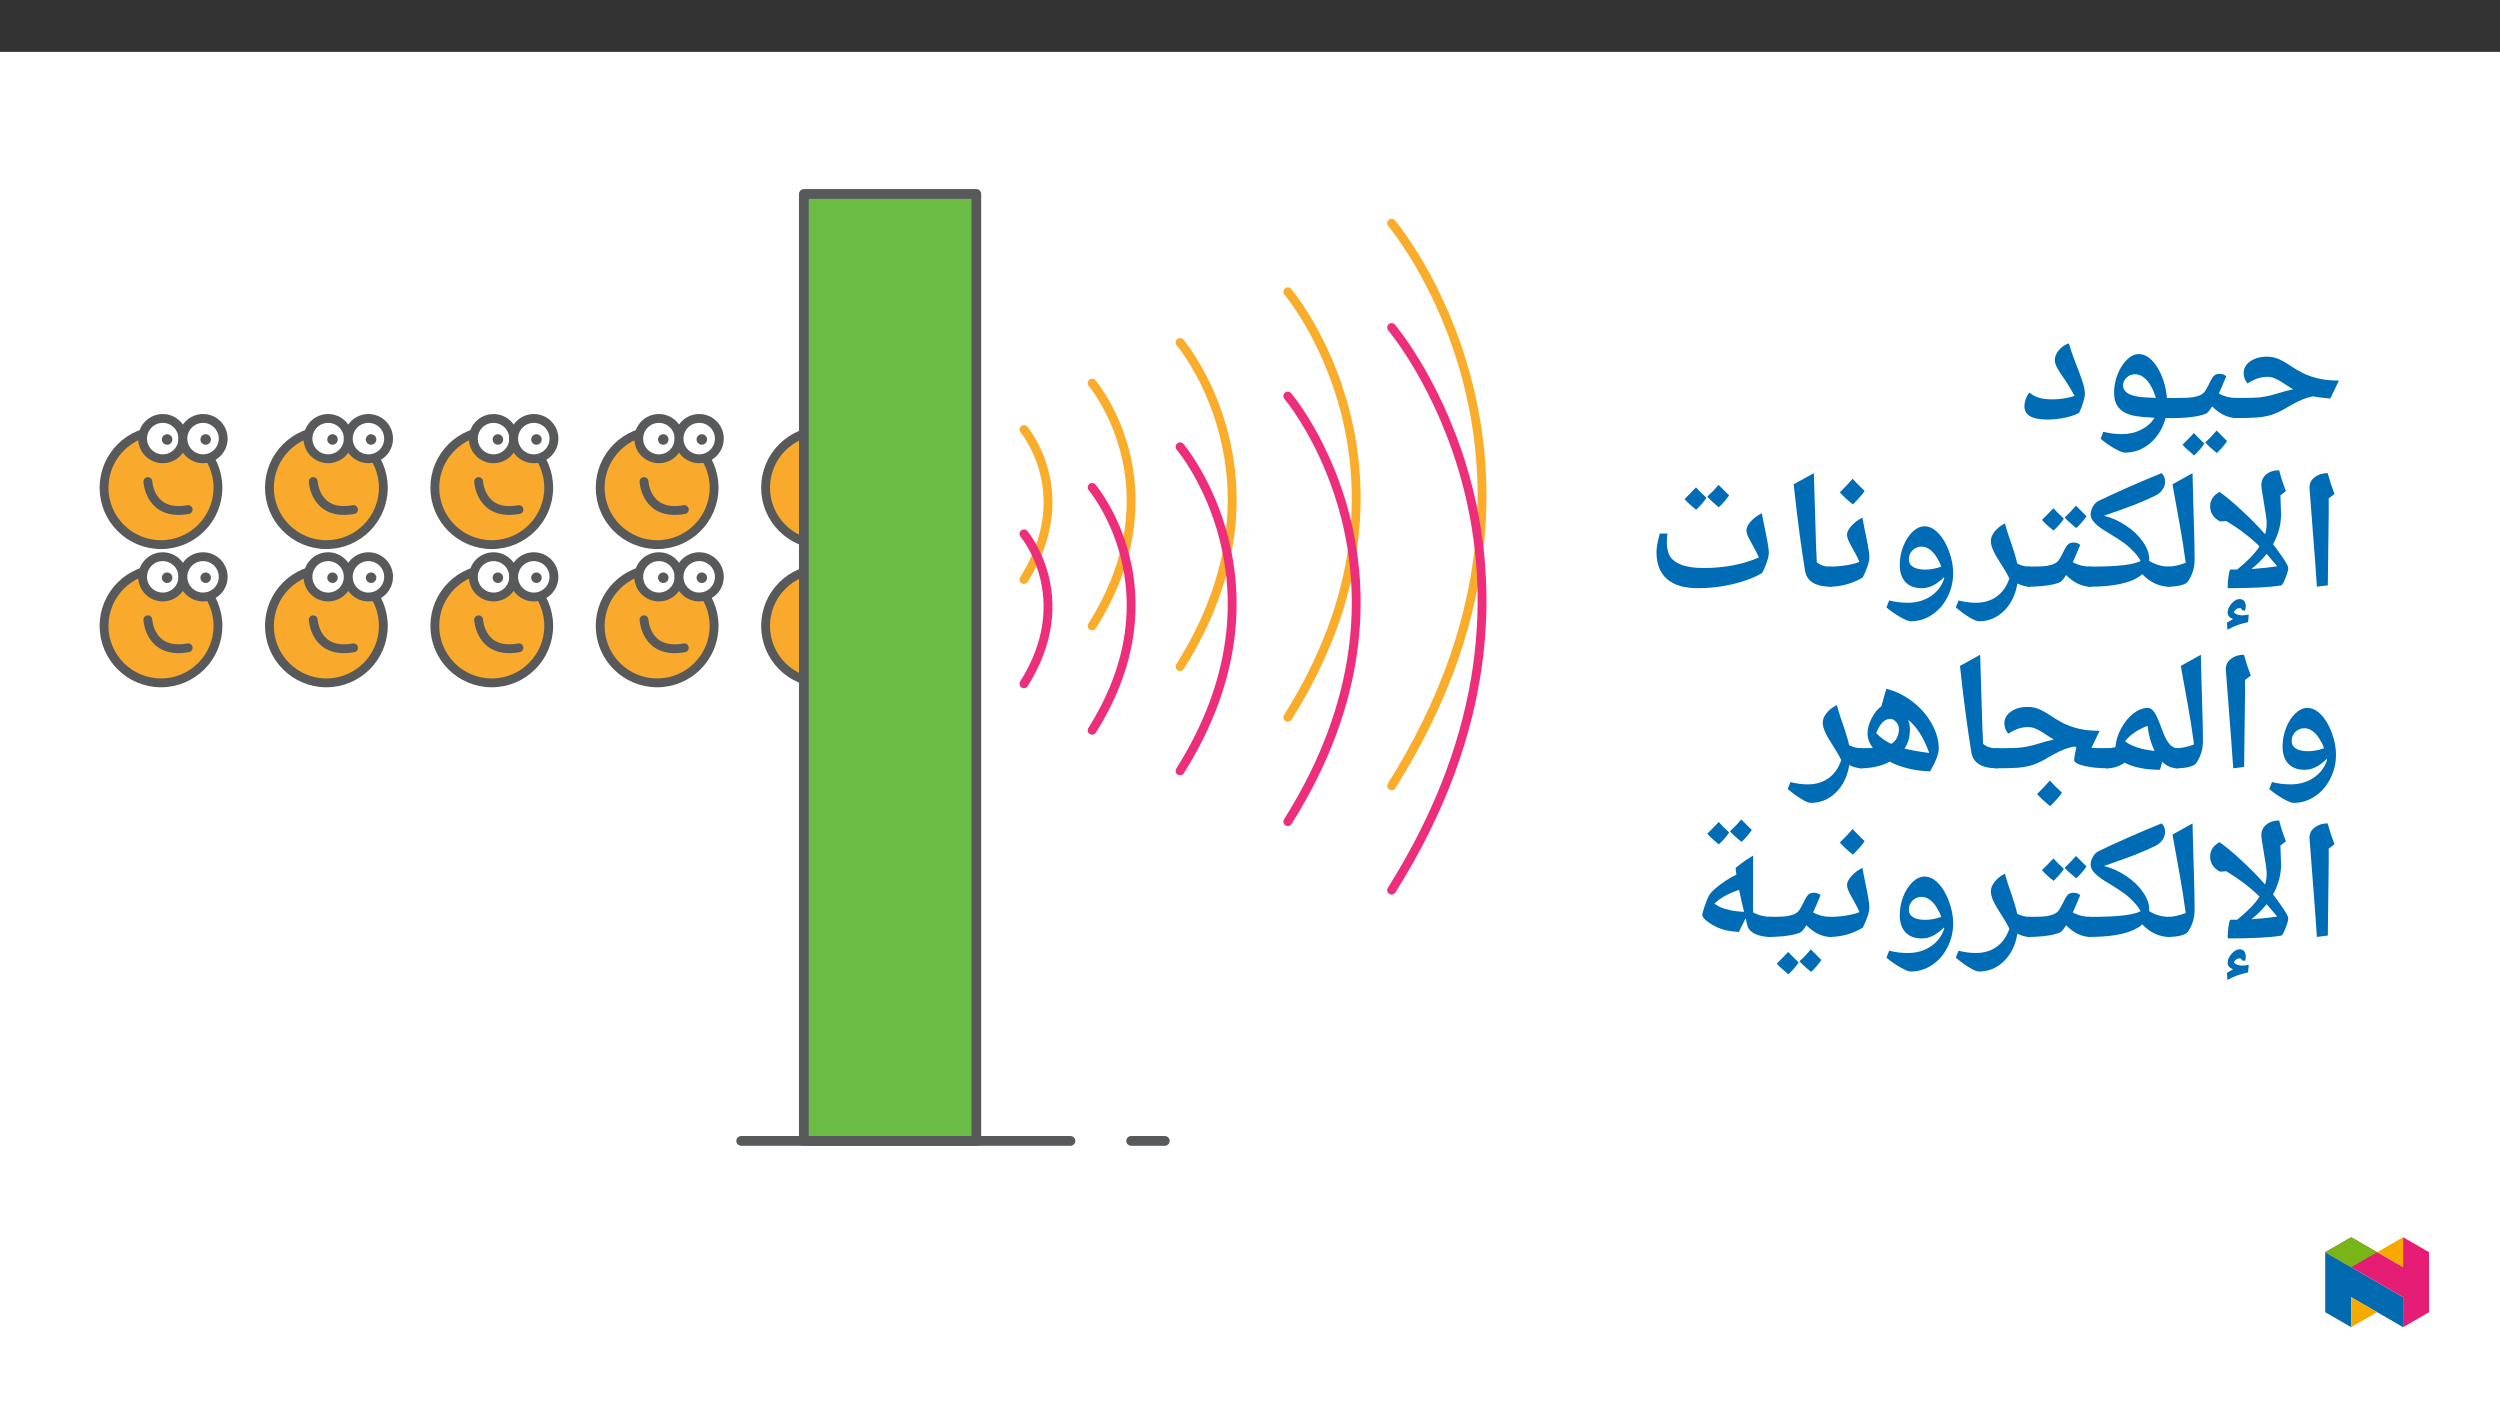 ﻿<?xml version="1.0" encoding="utf-8"?>
<svg xmlns="http://www.w3.org/2000/svg" xmlns:xlink="http://www.w3.org/1999/xlink" viewBox="0 0 960 540" version="1.1">
  <rect x="0" y="0" width="960" height="540" fill="#333333" stroke="none"/>
  <defs>
    <g>
      <symbol overflow="visible" id="glyph0-0">
        <path style="stroke:none;" d="M 6.125 -46.406 L 32.812 -46.406 L 32.812 0 L 6.125 0 Z M 9.422 -3.297 L 29.516 -3.297 L 29.516 -43.094 L 9.422 -43.094 Z M 9.422 -3.297 " />
      </symbol>
      <symbol overflow="visible" id="glyph0-1">
        <path style="stroke:none;" d="M 0 -0.578 C -0.363 -0.578 -0.547 -0.754 -0.547 -1.109 L -0.547 -7.75 C -0.547 -8.102 -0.363 -8.281 0 -8.281 C 4.781 -8.281 8.008 -8.367 9.688 -8.547 C 11.375 -8.734 12.969 -9.047 14.469 -9.484 C 18.219 -10.609 20.852 -11.328 22.375 -11.641 L 21.141 -12.344 L 18.828 -13.844 C 17.453 -14.77 16.289 -15.426 15.344 -15.812 C 14.406 -16.207 13.469 -16.406 12.531 -16.406 C 11.238 -16.406 10 -16.211 8.812 -15.828 C 7.633 -15.453 6.316 -14.801 4.859 -13.875 C 4.473 -14.25 4.125 -14.816 3.812 -15.578 C 3.508 -16.336 3.359 -17.07 3.359 -17.781 C 3.359 -19.633 4.203 -21.16 5.891 -22.359 C 7.586 -23.555 9.727 -24.156 12.312 -24.156 C 13.688 -24.156 15.016 -23.914 16.297 -23.438 C 17.578 -22.957 19.02 -22.18 20.625 -21.109 C 22.57 -19.797 24.363 -18.723 26 -17.891 C 27.645 -17.066 29.582 -16.375 31.812 -15.812 C 34.051 -15.258 36.766 -14.984 39.953 -14.984 L 36.625 -8.062 C 33.707 -8.312 31.52 -8.598 30.062 -8.922 L 28 -8.438 C 25.812 -7.781 23.219 -6.555 20.219 -4.766 C 18.863 -3.93 17.566 -3.238 16.328 -2.688 C 15.086 -2.145 13.895 -1.727 12.75 -1.438 C 11.613 -1.156 10.223 -0.941 8.578 -0.797 C 6.941 -0.648 4.082 -0.578 0 -0.578 Z M 18.719 -28.906 Z M 20.75 3.75 Z M 20.75 3.75 " />
      </symbol>
      <symbol overflow="visible" id="glyph0-2">
        <path style="stroke:none;" d="M 0 -0.578 C -0.363 -0.578 -0.547 -0.754 -0.547 -1.109 L -0.547 -7.75 C -0.547 -8.102 -0.363 -8.281 0 -8.281 C 3.488 -8.281 5.852 -8.375 7.094 -8.562 C 8.332 -8.758 9.332 -9.047 10.094 -9.422 C 10.852 -9.805 11.43 -10.285 11.828 -10.859 C 12.234 -11.43 12.883 -12.625 13.781 -14.438 C 14.477 -15.852 15.078 -16.723 15.578 -17.047 C 16.086 -17.379 16.703 -17.547 17.422 -17.547 C 18.484 -17.547 19.344 -17.238 20 -16.625 C 18.832 -13.789 17.879 -11.57 17.141 -9.969 C 19.211 -8.844 21.5 -8.281 24 -8.281 C 24.352 -8.281 24.531 -8.102 24.531 -7.75 L 24.531 -1.109 C 24.531 -0.754 24.352 -0.578 24 -0.578 C 20.695 -0.578 17.551 -2.066 14.562 -5.047 C 13.719 -3.648 13.016 -2.781 12.453 -2.438 C 11.891 -2.102 10.969 -1.785 9.688 -1.484 C 8.414 -1.191 6.938 -0.969 5.25 -0.812 C 3.57 -0.656 1.82 -0.578 0 -0.578 Z M 14.062 -22.344 Z M 12.281 3.75 Z M 11.609 9.219 C 10.535 10.801 9.219 12.328 7.656 13.797 C 5.551 12.055 4.066 10.68 3.203 9.672 L 5.516 7.344 L 7.578 5.188 C 8.148 5.844 9.492 7.188 11.609 9.219 Z M 20.312 8.266 C 19.445 9.617 18.145 11.145 16.406 12.844 C 14.477 11.332 12.977 9.969 11.906 8.75 C 13.281 7.562 14.738 6.047 16.281 4.203 C 16.531 4.484 17.875 5.836 20.312 8.266 Z M 11.969 4.203 Z M 11.938 14.422 Z M 11.938 9.344 Z M 11.938 9.344 " />
      </symbol>
      <symbol overflow="visible" id="glyph0-3">
        <path style="stroke:none;" d="M 32.281 -0.578 L 28.281 -0.578 C 27.156 3.461 25.172 6.688 22.328 9.094 C 19.484 11.5 16.273 12.703 12.703 12.703 C 11.867 12.703 10.504 12.16 8.609 11.078 C 6.723 9.992 4.961 8.766 3.328 7.391 L 4.375 4.703 C 6.688 5.297 9.055 5.594 11.484 5.594 C 14.234 5.594 16.711 5.023 18.922 3.891 C 21.141 2.754 22.852 1.234 24.062 -0.672 C 20.332 -0.879 17.633 -1.156 15.969 -1.5 C 14.312 -1.852 12.91 -2.422 11.766 -3.203 C 10.629 -3.984 9.801 -4.957 9.281 -6.125 C 8.758 -7.289 8.5 -8.695 8.5 -10.344 C 8.5 -12.719 8.953 -15.062 9.859 -17.375 C 10.773 -19.695 11.973 -21.57 13.453 -23 C 14.93 -24.426 16.438 -25.141 17.969 -25.141 C 20.551 -25.141 22.891 -23.508 24.984 -20.25 C 27.078 -16.988 28.352 -13 28.812 -8.281 L 32.281 -8.281 C 32.633 -8.281 32.812 -8.102 32.812 -7.75 L 32.812 -1.109 C 32.812 -0.754 32.633 -0.578 32.281 -0.578 Z M 16.5 -17.391 C 15.227 -17.391 14.148 -16.945 13.266 -16.062 C 12.379 -15.176 11.938 -14.203 11.938 -13.141 C 11.938 -10.742 14.07 -9.266 18.344 -8.703 C 19.27 -8.566 21.344 -8.438 24.562 -8.312 C 23.656 -11.258 22.504 -13.508 21.109 -15.062 C 19.711 -16.613 18.176 -17.391 16.5 -17.391 Z M 17.609 -29.891 Z M 14.281 15.875 Z M 17.297 -39.109 Z M 17.297 -39.109 " />
      </symbol>
      <symbol overflow="visible" id="glyph0-4">
        <path style="stroke:none;" d="M 10.953 0 C 5.129 0 2.219 -1.691 2.219 -5.078 C 2.219 -5.984 2.398 -6.938 2.766 -7.938 C 3.141 -8.945 3.602 -9.75 4.156 -10.344 C 5.219 -9.457 6.441 -8.801 7.828 -8.375 C 9.211 -7.957 10.93 -7.75 12.984 -7.75 C 15.797 -7.75 18.629 -8.191 21.484 -9.078 C 20.109 -11.578 18.957 -13.504 18.031 -14.859 C 16.781 -16.629 15.773 -18.172 15.016 -19.484 C 14.254 -20.797 13.875 -21.875 13.875 -22.719 C 13.875 -24.133 14.414 -25.469 15.5 -26.719 C 16.594 -27.969 17.859 -28.816 19.297 -29.266 C 19.867 -27.234 20.516 -25.285 21.234 -23.422 C 21.953 -21.555 22.625 -19.801 23.25 -18.156 C 23.875 -16.52 24.395 -14.992 24.812 -13.578 C 25.238 -12.16 25.453 -10.875 25.453 -9.719 C 25.453 -9.102 25.207 -8 24.719 -6.406 C 24.238 -4.82 23.734 -3.535 23.203 -2.547 C 21.66 -1.754 19.797 -1.129 17.609 -0.672 C 15.43 -0.223 13.211 0 10.953 0 Z M 14.859 -34.031 Z M 13.938 3.75 Z M 13.938 3.75 " />
      </symbol>
      <symbol overflow="visible" id="glyph0-5">
        <path style="stroke:none;" d="M 12.375 -29.047 L 12.031 -1.109 L 7.844 -0.578 L 7.109 -10.891 L 4.984 -38.656 C 4.984 -40.281 5.66 -41.609 7.016 -42.641 C 8.367 -43.672 10.02 -44.188 11.969 -44.188 C 12.707 -41.445 13.582 -38.781 14.594 -36.188 L 12.375 -34.5 Z M 9.203 -47.359 Z M 9.812 3.75 Z M 9.812 3.75 " />
      </symbol>
      <symbol overflow="visible" id="glyph0-6">
        <path style="stroke:none;" d="M 9.109 0 C 9.004 0 8.953 -0.18 8.953 -0.547 C 8.953 -1.898 9.07 -3.344 9.312 -4.875 C 9.562 -6.406 9.781 -7.172 9.969 -7.172 L 12.594 -7.172 C 16.656 -10.453 19.516 -13.414 21.172 -16.062 C 17.805 -19.426 13.562 -22.672 8.438 -25.797 L 6.062 -25.641 C 3.5 -26.93 2.219 -28.879 2.219 -31.484 C 2.219 -33.785 3.414 -35.613 5.812 -36.969 C 8.113 -35.383 10.969 -33.008 14.375 -29.844 C 17.781 -26.688 20.594 -23.828 22.812 -21.266 L 23.328 -20.719 C 23.734 -22.113 23.938 -23.586 23.938 -25.141 C 23.938 -26.211 23.477 -29.383 22.562 -34.656 C 22.102 -37.301 21.875 -38.922 21.875 -39.516 C 21.875 -41.273 22.516 -42.676 23.797 -43.719 C 25.086 -44.77 26.727 -45.297 28.719 -45.297 C 29.414 -42.547 30.285 -39.879 31.328 -37.297 L 29.203 -35.672 L 29.453 -28.344 C 29.453 -24.426 28.426 -20.609 26.375 -16.891 C 26.707 -16.547 27.766 -15.102 29.547 -12.562 C 31.328 -10.031 32.219 -8.426 32.219 -7.75 C 32.219 -6.988 31.859 -5.707 31.141 -3.906 C 30.422 -2.102 29.91 -1.172 29.609 -1.109 C 25.441 -0.367 18.609 0 9.109 0 Z M 18.094 -7.391 L 18.438 -7.391 C 22.008 -7.629 25.188 -7.977 27.969 -8.438 L 23.906 -13.172 C 22.188 -11.016 20.25 -9.086 18.094 -7.391 Z M 24.375 -48.469 Z M 4.156 -40.156 Z M 27.234 3.75 Z M 12.5 3.75 Z M 14.328 8.391 L 14.328 8.234 C 14.328 7.836 14.062 7.641 13.531 7.641 C 12.602 7.641 11.852 8.176 11.281 9.25 C 12.062 10.031 13.129 10.422 14.484 10.422 C 15.223 10.422 16.07 10.328 17.031 10.141 L 16.781 13.031 C 15.207 13.383 13.883 13.75 12.812 14.125 C 11.75 14.5 10.426 15.098 8.844 15.922 L 8.688 13.219 L 11.031 11.828 C 9.633 11.336 8.938 10.508 8.938 9.344 C 8.938 8.188 9.441 7.035 10.453 5.891 C 11.473 4.742 12.477 4.172 13.469 4.172 C 15.082 4.172 15.891 5.145 15.891 7.094 C 15.891 7.688 15.789 8.195 15.594 8.625 Z M 12.484 3.516 Z M 13.609 15.188 Z M 13.609 15.188 " />
      </symbol>
      <symbol overflow="visible" id="glyph0-7">
        <path style="stroke:none;" d="M 1.781 -39.891 L 9.484 -44.188 C 9.641 -37.031 9.812 -30.688 10 -25.156 C 10.188 -19.625 10.281 -14.867 10.281 -10.891 C 10.281 -7.898 9.438 -5.141 7.75 -2.609 C 7.32 -1.973 6.398 -1.473 4.984 -1.109 C 3.566 -0.754 1.906 -0.578 0 -0.578 C -0.363 -0.578 -0.547 -0.754 -0.547 -1.109 L -0.547 -7.75 C -0.547 -8.102 -0.363 -8.281 0 -8.281 C 1.945 -8.281 4.234 -8.77 6.859 -9.75 C 6.516 -12.301 6.148 -14.828 5.766 -17.328 C 5.391 -19.828 4.062 -27.348 1.781 -39.891 Z M 5.141 -47.359 Z M 7.484 3.75 Z M 7.484 3.75 " />
      </symbol>
      <symbol overflow="visible" id="glyph0-8">
        <path style="stroke:none;" d="M 30.938 -8.281 C 31.32 -8.281 31.516 -8.102 31.516 -7.75 L 31.516 -1.109 C 31.516 -0.754 31.32 -0.578 30.938 -0.578 C 27.031 -0.578 23.539 -2.18 20.469 -5.391 C 19.664 -4.648 18.598 -3.961 17.266 -3.328 C 13.367 -1.492 7.613 -0.578 0 -0.578 C -0.363 -0.578 -0.547 -0.754 -0.547 -1.109 L -0.547 -7.75 C -0.547 -8.102 -0.363 -8.281 0 -8.281 C 5.625 -8.281 9.992 -8.461 13.109 -8.828 C 16.086 -9.16 18.332 -9.695 19.844 -10.438 C 19.332 -11.457 18.562 -12.535 17.531 -13.672 C 16.508 -14.816 15.281 -15.953 13.844 -17.078 C 12.207 -18.285 10.047 -19.691 7.359 -21.297 C 2.879 -23.879 0.641 -26.176 0.641 -28.188 C 0.641 -29.281 0.93 -30.336 1.516 -31.359 C 2.109 -32.391 2.852 -33.117 3.75 -33.547 C 10.707 -36.91 18.754 -40.457 27.891 -44.188 C 28.785 -43.332 29.234 -42.25 29.234 -40.938 C 29.234 -39.844 28.898 -38.812 28.234 -37.844 C 27.566 -36.883 26.734 -36.16 25.734 -35.672 C 23.242 -34.441 20.633 -33.285 17.906 -32.203 C 15.176 -31.129 11.125 -29.672 5.75 -27.828 C 8.75 -27.066 11.57 -25.801 14.219 -24.031 C 16.863 -22.27 18.988 -20.258 20.594 -18 C 22.289 -15.625 23.141 -13.367 23.141 -11.234 C 23.141 -10.922 23.129 -10.676 23.109 -10.5 C 25.492 -9.02 28.102 -8.281 30.938 -8.281 Z M 3.234 -39.266 Z M 13.516 3.75 Z M 13.516 3.75 " />
      </symbol>
      <symbol overflow="visible" id="glyph0-9">
        <path style="stroke:none;" d="M 0 -0.578 C -0.363 -0.578 -0.547 -0.754 -0.547 -1.109 L -0.547 -7.75 C -0.547 -8.102 -0.363 -8.281 0 -8.281 C 3.488 -8.281 5.852 -8.375 7.094 -8.562 C 8.332 -8.758 9.332 -9.047 10.094 -9.422 C 10.852 -9.805 11.43 -10.285 11.828 -10.859 C 12.234 -11.43 12.883 -12.625 13.781 -14.438 C 14.477 -15.852 15.078 -16.723 15.578 -17.047 C 16.086 -17.379 16.703 -17.547 17.422 -17.547 C 18.484 -17.547 19.344 -17.238 20 -16.625 C 18.832 -13.789 17.879 -11.57 17.141 -9.969 C 19.211 -8.844 21.5 -8.281 24 -8.281 C 24.352 -8.281 24.531 -8.102 24.531 -7.75 L 24.531 -1.109 C 24.531 -0.754 24.352 -0.578 24 -0.578 C 20.695 -0.578 17.551 -2.066 14.562 -5.047 C 13.719 -3.648 13.016 -2.781 12.453 -2.438 C 11.891 -2.102 10.969 -1.785 9.688 -1.484 C 8.414 -1.191 6.938 -0.969 5.25 -0.812 C 3.57 -0.656 1.82 -0.578 0 -0.578 Z M 14.062 -22.344 Z M 12.281 3.75 Z M 13.734 -26.688 C 12.648 -25.102 11.328 -23.582 9.766 -22.125 C 7.898 -23.582 6.414 -24.945 5.312 -26.219 L 7.641 -28.562 L 9.703 -30.719 C 10.504 -29.789 11.848 -28.445 13.734 -26.688 Z M 22.422 -27.641 C 21.297 -26.016 19.984 -24.492 18.484 -23.078 C 16.691 -24.492 15.203 -25.848 14.016 -27.141 C 15.598 -28.598 17.047 -30.109 18.359 -31.672 C 19.141 -30.848 20.492 -29.504 22.422 -27.641 Z M 13.922 -33.266 Z M 13.891 -22.125 Z M 13.891 -22.125 " />
      </symbol>
      <symbol overflow="visible" id="glyph0-10">
        <path style="stroke:none;" d="M 26.781 -1.109 C 26.781 -0.754 26.602 -0.578 26.25 -0.578 C 24.688 -0.578 23.078 -0.988 21.422 -1.812 C 20.723 2.508 19.02 6.008 16.312 8.688 C 13.602 11.363 10.379 12.703 6.641 12.703 C 5.891 12.703 4.695 12.211 3.062 11.234 C 1.426 10.266 -0.332 8.984 -2.219 7.391 L -1.172 4.703 C 1.148 5.297 3.348 5.594 5.422 5.594 C 8.617 5.594 11.316 4.785 13.516 3.172 C 15.723 1.566 17.332 -0.738 18.344 -3.75 C 17.688 -5.102 16.945 -6.426 16.125 -7.719 C 14.176 -10.695 12.875 -12.906 12.219 -14.344 C 11.562 -15.781 11.234 -17.031 11.234 -18.094 C 11.234 -19.344 11.734 -20.582 12.734 -21.812 C 13.742 -23.051 15.051 -24.078 16.656 -24.891 C 17.062 -23.234 17.562 -21.57 18.156 -19.906 C 20.039 -14.469 21.109 -10.984 21.359 -9.453 C 22.879 -8.672 24.508 -8.281 26.25 -8.281 C 26.602 -8.281 26.781 -8.102 26.781 -7.75 Z M 12.766 -29.641 Z M 6.562 15.875 Z M 6.562 15.875 " />
      </symbol>
      <symbol overflow="visible" id="glyph0-11">
        <path style="stroke:none;" d="M 28.953 -5.812 C 28.953 -2.531 28.223 0.539 26.766 3.406 C 25.316 6.281 23.336 8.547 20.828 10.203 C 18.328 11.867 15.617 12.703 12.703 12.703 C 11.867 12.703 10.504 12.16 8.609 11.078 C 6.723 9.992 4.961 8.766 3.328 7.391 L 4.375 4.703 C 6.688 5.297 9.055 5.594 11.484 5.594 C 14.867 5.594 17.816 4.754 20.328 3.078 C 22.836 1.41 24.566 -0.863 25.516 -3.75 L 25.453 -4.25 C 24.18 -2.938 22.816 -1.898 21.359 -1.141 C 19.898 -0.379 18.422 0 16.922 0 C 14.211 0 12.117 -0.781 10.641 -2.344 C 9.172 -3.914 8.438 -6.117 8.438 -8.953 C 8.438 -11.398 8.883 -13.773 9.781 -16.078 C 10.688 -18.391 11.879 -20.25 13.359 -21.656 C 14.836 -23.062 16.375 -23.766 17.969 -23.766 C 19.801 -23.766 21.551 -22.898 23.219 -21.172 C 24.895 -19.453 26.27 -17.133 27.344 -14.219 C 28.414 -11.301 28.953 -8.5 28.953 -5.812 Z M 16.828 -15.969 C 15.453 -15.969 14.289 -15.492 13.344 -14.547 C 12.406 -13.609 11.938 -12.461 11.938 -11.109 C 11.938 -9.816 12.477 -8.832 13.562 -8.156 C 14.656 -7.477 16.195 -7.141 18.188 -7.141 C 20.176 -7.141 22.238 -7.52 24.375 -8.281 C 23.969 -9.469 23.359 -10.707 22.547 -12 C 21.734 -13.289 20.832 -14.273 19.844 -14.953 C 18.863 -15.629 17.859 -15.969 16.828 -15.969 Z M 17.609 -28.531 Z M 12.562 15.875 Z M 17.297 -42.188 Z M 17.297 -42.188 " />
      </symbol>
      <symbol overflow="visible" id="glyph0-12">
        <path style="stroke:none;" d="M 0 -0.578 C -0.363 -0.578 -0.547 -0.754 -0.547 -1.109 L -0.547 -7.75 C -0.547 -8.102 -0.363 -8.281 0 -8.281 C 2.156 -8.281 4.32 -8.453 6.5 -8.797 C 8.688 -9.148 10.379 -9.594 11.578 -10.125 C 11.016 -11.395 10.445 -12.539 9.875 -13.562 C 9.301 -14.594 8.785 -15.523 8.328 -16.359 C 7.879 -17.191 7.508 -17.945 7.219 -18.625 C 6.938 -19.301 6.797 -19.926 6.797 -20.5 C 6.797 -21.562 7.379 -22.727 8.547 -24 C 9.723 -25.27 11.109 -26.305 12.703 -27.109 L 13.516 -22.859 C 14.766 -17.035 15.391 -13.414 15.391 -12 C 15.391 -11 15.141 -9.781 14.641 -8.344 C 14.148 -6.906 13.555 -5.508 12.859 -4.156 C 8.922 -1.77 4.633 -0.578 0 -0.578 Z M 9.016 -31.859 Z M 8.25 3.75 Z M 13.578 -37.344 C 12.547 -35.844 11.035 -34.117 9.047 -32.172 C 6.91 -33.898 5.238 -35.453 4.031 -36.828 C 6.02 -38.754 7.66 -40.484 8.953 -42.016 C 9.879 -40.953 11.422 -39.395 13.578 -37.344 Z M 9.047 -31.531 Z M 8.984 -43.594 Z M 8.984 -43.594 " />
      </symbol>
      <symbol overflow="visible" id="glyph0-13">
        <path style="stroke:none;" d="M 19.844 -1.109 C 19.844 -0.754 19.66 -0.578 19.297 -0.578 C 13.305 -0.578 9.977 -2.633 9.312 -6.75 C 8.645 -10.863 7.957 -15.516 7.25 -20.703 C 6.539 -25.898 5.773 -32.297 4.953 -39.891 L 12.703 -44.188 L 13.609 -14.406 L 13.609 -15.047 L 13.844 -9.938 C 14.625 -9.301 15.445 -8.859 16.312 -8.609 C 17.176 -8.367 18.211 -8.25 19.422 -8.25 C 19.703 -8.25 19.844 -8.082 19.844 -7.75 Z M 8.312 -47.359 Z M 11.266 3.75 Z M 11.266 3.75 " />
      </symbol>
      <symbol overflow="visible" id="glyph0-14">
        <path style="stroke:none;" d="M 20.406 0 C 15.156 0 11.195 -1.18 8.531 -3.547 C 5.863 -5.922 4.531 -9.363 4.531 -13.875 C 4.531 -15.645 4.957 -18.016 5.812 -20.984 L 8.734 -20.984 C 8.691 -20.785 8.641 -20.305 8.578 -19.547 C 8.523 -18.785 8.5 -18.195 8.5 -17.781 C 8.5 -15.238 8.984 -13.285 9.953 -11.922 C 10.93 -10.555 12.469 -9.52 14.562 -8.812 C 16.656 -8.102 19.395 -7.75 22.781 -7.75 C 26.57 -7.75 30.285 -8.094 33.922 -8.781 C 37.566 -9.469 40.879 -10.477 43.859 -11.812 C 43.285 -13.082 42.711 -14.227 42.141 -15.25 C 41.578 -16.281 41.066 -17.219 40.609 -18.062 C 40.148 -18.906 39.773 -19.664 39.484 -20.344 C 39.203 -21.02 39.062 -21.645 39.062 -22.219 C 39.062 -23.27 39.641 -24.426 40.797 -25.688 C 41.953 -26.945 43.344 -27.977 44.969 -28.781 L 45.797 -24.562 C 47.047 -18.75 47.672 -15.133 47.672 -13.719 C 47.672 -12.719 47.41 -11.469 46.891 -9.969 C 46.367 -8.469 45.781 -7.102 45.125 -5.875 C 42.25 -4.133 38.578 -2.719 34.109 -1.625 C 29.648 -0.539 25.082 0 20.406 0 Z M 23.734 -29.734 Z M 24.562 3.75 Z M 23.734 -34.688 C 22.648 -33.102 21.328 -31.582 19.766 -30.125 C 17.898 -31.582 16.414 -32.945 15.312 -34.219 L 17.641 -36.562 L 19.703 -38.719 C 20.504 -37.789 21.848 -36.445 23.734 -34.688 Z M 32.422 -35.641 C 31.297 -34.016 29.984 -32.492 28.484 -31.078 C 26.691 -32.492 25.203 -33.848 24.016 -35.141 C 25.598 -36.598 27.047 -38.109 28.359 -39.672 C 29.141 -38.848 30.492 -37.504 32.422 -35.641 Z M 23.922 -41.266 Z M 23.891 -30.125 Z M 23.891 -30.125 " />
      </symbol>
      <symbol overflow="visible" id="glyph0-15">
        <path style="stroke:none;" d="M 27.969 -1.266 C 27.969 -0.805 27.723 -0.578 27.234 -0.578 C 25.055 -0.578 23.109 -1.41 21.391 -3.078 L 20.5 0 C 17.727 0 15.148 -0.242 12.766 -0.734 C 10.391 -1.234 8.453 -1.898 6.953 -2.734 C 5.742 -1.93 4.598 -1.367 3.516 -1.047 C 2.441 -0.734 1.27 -0.578 0 -0.578 C -0.363 -0.578 -0.547 -0.754 -0.547 -1.109 L -0.547 -7.75 C -0.547 -8.102 -0.363 -8.281 0 -8.281 C 0.969 -8.281 1.953 -8.383 2.953 -8.594 L 3.391 -8.703 C 3.566 -11.086 4.305 -13.484 5.609 -15.891 C 6.922 -18.305 8.492 -20.223 10.328 -21.641 C 12.16 -23.055 14.02 -23.766 15.906 -23.766 C 16.789 -23.766 17.613 -23.195 18.375 -22.062 C 19.133 -20.938 20.035 -18.926 21.078 -16.031 C 22.004 -13.363 22.957 -11.406 23.938 -10.156 C 24.926 -8.906 26.023 -8.281 27.234 -8.281 C 27.723 -8.281 27.969 -8.07 27.969 -7.656 Z M 15.75 -16.891 C 11.938 -15.422 9.055 -13.453 7.109 -10.984 C 9.41 -9.098 13.07 -7.867 18.094 -7.297 L 18.469 -7.234 C 17.051 -10.066 16.145 -13.285 15.75 -16.891 Z M 13.297 -28.531 Z M 15.391 3.75 Z M 15.391 3.75 " />
      </symbol>
      <symbol overflow="visible" id="glyph0-16">
        <path style="stroke:none;" d="M 0 -0.578 C -0.363 -0.578 -0.547 -0.754 -0.547 -1.109 L -0.547 -7.75 C -0.547 -8.102 -0.363 -8.281 0 -8.281 C 4.781 -8.281 8.008 -8.367 9.688 -8.547 C 11.375 -8.734 12.969 -9.047 14.469 -9.484 C 18.219 -10.609 20.852 -11.328 22.375 -11.641 L 21.141 -12.344 L 18.828 -13.844 C 17.453 -14.77 16.289 -15.426 15.344 -15.812 C 14.406 -16.207 13.469 -16.406 12.531 -16.406 C 11.238 -16.406 10 -16.211 8.812 -15.828 C 7.633 -15.453 6.316 -14.801 4.859 -13.875 C 4.473 -14.25 4.125 -14.816 3.812 -15.578 C 3.508 -16.336 3.359 -17.07 3.359 -17.781 C 3.359 -19.633 4.203 -21.16 5.891 -22.359 C 7.586 -23.555 9.727 -24.156 12.312 -24.156 C 13.688 -24.156 15.016 -23.914 16.297 -23.438 C 17.578 -22.957 19.02 -22.18 20.625 -21.109 C 22.57 -19.797 24.363 -18.723 26 -17.891 C 27.645 -17.066 29.582 -16.375 31.812 -15.812 C 34.051 -15.258 36.766 -14.984 39.953 -14.984 L 36.812 -8.469 L 38.438 -8.344 L 43.266 -8.281 C 43.617 -8.281 43.797 -8.102 43.797 -7.75 L 43.797 -1.109 C 43.797 -0.754 43.617 -0.578 43.266 -0.578 C 39.598 -0.578 36.492 -0.891 33.953 -1.516 C 31.422 -2.148 30.156 -2.895 30.156 -3.75 C 30.156 -4.508 30.441 -6.172 31.016 -8.734 L 30.062 -8.922 L 28 -8.438 C 25.812 -7.781 23.219 -6.555 20.219 -4.766 C 18.863 -3.93 17.566 -3.238 16.328 -2.688 C 15.086 -2.145 13.895 -1.727 12.75 -1.438 C 11.613 -1.156 10.223 -0.941 8.578 -0.797 C 6.941 -0.648 4.082 -0.578 0 -0.578 Z M 18.797 -28.906 Z M 20.688 3.75 Z M 25.5 8.797 C 24.508 10.234 22.988 11.957 20.938 13.969 C 18.645 12.082 16.973 10.523 15.922 9.297 C 17.629 7.629 19.27 5.906 20.844 4.125 C 21.914 5.375 23.469 6.93 25.5 8.797 Z M 20.844 2.547 Z M 20.938 14.594 Z M 20.844 3.484 Z M 20.938 9.047 Z M 20.938 9.047 " />
      </symbol>
      <symbol overflow="visible" id="glyph0-17">
        <path style="stroke:none;" d="M 0 -0.578 C -0.363 -0.578 -0.547 -0.754 -0.547 -1.109 L -0.547 -7.844 C -0.547 -8.133 -0.363 -8.281 0 -8.281 L 4.891 -8.375 C 3.535 -10.219 2.859 -12.102 2.859 -14.031 C 2.859 -15.781 3.379 -17.688 4.422 -19.75 C 5.473 -21.82 6.727 -23.375 8.188 -24.406 L 10.062 -31.109 C 13.594 -30.254 16.91 -28.641 20.016 -26.266 C 23.129 -23.898 25.609 -21.086 27.453 -17.828 C 29.297 -14.578 30.219 -11.344 30.219 -8.125 C 30.219 -7.133 29.91 -5.848 29.297 -4.266 C 28.68 -2.691 27.875 -1.066 26.875 0.609 C 24 0.516 21.211 0.145 18.516 -0.5 C 15.816 -1.156 13.441 -2.035 11.391 -3.141 C 8.285 -1.43 4.488 -0.578 0 -0.578 Z M 14.922 -15.578 C 14.922 -16.641 14.566 -17.566 13.859 -18.359 C 13.148 -19.148 12.41 -19.547 11.641 -19.547 C 10.484 -19.547 9.469 -19.098 8.594 -18.203 C 7.727 -17.305 6.926 -15.938 6.188 -14.094 C 7.82 -12.375 9.727 -11 11.906 -9.969 C 12.77 -10.383 13.488 -11.113 14.062 -12.156 C 14.633 -13.195 14.922 -14.336 14.922 -15.578 Z M 26.562 -6.469 C 25.414 -9.582 24.191 -12.145 22.891 -14.156 C 21.598 -16.164 20.125 -17.848 18.469 -19.203 C 18.914 -17.992 19.141 -16.723 19.141 -15.391 C 19.141 -12.641 18.453 -10.227 17.078 -8.156 C 19.359 -7.562 22.52 -7 26.562 -6.469 Z M 11.688 -35.859 Z M 14.531 3.75 Z M 14.531 3.75 " />
      </symbol>
      <symbol overflow="visible" id="glyph0-18">
        <path style="stroke:none;" d="M 21.438 -2.469 C 19.32 -2.664 17.801 -2.863 16.875 -3.062 C 15.957 -3.258 15.16 -3.477 14.484 -3.719 C 12.879 -4.289 11.297 -5.129 9.734 -6.234 C 8.18 -7.348 7.406 -8.273 7.406 -9.016 C 7.406 -9.504 7.707 -10.629 8.312 -12.391 C 8.914 -14.16 9.43 -15.457 9.859 -16.281 C 10.297 -17.102 11.117 -18.047 12.328 -19.109 C 13.535 -20.18 14.922 -21.223 16.484 -22.234 C 18.055 -23.254 19.391 -24.008 20.484 -24.5 L 20.172 -27.109 C 22.016 -28.547 23.379 -29.562 24.266 -30.156 C 25.148 -30.75 26.039 -31.305 26.938 -31.828 L 26.875 -18.859 L 26.875 -13.672 L 26.906 -10 C 29.02 -8.852 31.332 -8.281 33.844 -8.281 C 34.207 -8.281 34.391 -8.102 34.391 -7.75 L 34.391 -1.109 C 34.391 -0.754 34.207 -0.578 33.844 -0.578 C 31.227 -0.578 29.109 -0.992 27.484 -1.828 C 25.867 -2.66 24.91 -3.836 24.609 -5.359 L 24.047 -7.781 Z M 12.047 -13.359 C 13.398 -12.43 14.711 -11.773 15.984 -11.391 C 17.254 -11.016 18.453 -10.738 19.578 -10.562 C 20.711 -10.395 22 -10.281 23.438 -10.219 C 22.906 -12.289 22.27 -15.102 21.531 -18.656 C 17.445 -17.301 14.285 -15.535 12.047 -13.359 Z M 18.047 -35.953 Z M 22.844 3.75 Z M 17.734 -40.688 C 16.648 -39.102 15.328 -37.582 13.766 -36.125 C 11.898 -37.582 10.414 -38.945 9.312 -40.219 L 11.641 -42.562 L 13.703 -44.719 C 14.504 -43.789 15.848 -42.445 17.734 -40.688 Z M 26.422 -41.641 C 25.297 -40.016 23.984 -38.492 22.484 -37.078 C 20.691 -38.492 19.203 -39.848 18.016 -41.141 C 19.598 -42.598 21.047 -44.109 22.359 -45.672 C 23.141 -44.848 24.492 -43.504 26.422 -41.641 Z M 17.922 -47.266 Z M 17.891 -36.125 Z M 17.891 -36.125 " />
      </symbol>
    </g>
    <clipPath id="clip1">
      <path d="M 38.254 117 L 132 117 L 132 258 L 38.254 258 Z M 38.254 117 " />
    </clipPath>
    <clipPath id="clip2">
      <path d="M 38.254 112 L 119 112 L 119 225 L 38.254 225 Z M 38.254 112 " />
    </clipPath>
    <clipPath id="clip3">
      <path d="M 38.254 112 L 134 112 L 134 225 L 38.254 225 Z M 38.254 112 " />
    </clipPath>
    <clipPath id="clip4">
      <path d="M 38.254 136 L 121 136 L 121 245 L 38.254 245 Z M 38.254 136 " />
    </clipPath>
    <clipPath id="clip5">
      <path d="M 38.254 170 L 132 170 L 132 311 L 38.254 311 Z M 38.254 170 " />
    </clipPath>
    <clipPath id="clip6">
      <path d="M 38.254 165 L 119 165 L 119 278 L 38.254 278 Z M 38.254 165 " />
    </clipPath>
    <clipPath id="clip7">
      <path d="M 38.254 165 L 134 165 L 134 278 L 38.254 278 Z M 38.254 165 " />
    </clipPath>
    <clipPath id="clip8">
      <path d="M 38.254 189 L 121 189 L 121 298 L 38.254 298 Z M 38.254 189 " />
    </clipPath>
    <clipPath id="clip9">
      <path d="M 306 72.613 L 377 72.613 L 377 439.977 L 306 439.977 Z M 306 72.613 " />
    </clipPath>
    <clipPath id="clip10">
      <path d="M 532 84 L 570.812 84 L 570.812 304 L 532 304 Z M 532 84 " />
    </clipPath>
    <clipPath id="clip11">
      <path d="M 532 124 L 570.812 124 L 570.812 344 L 532 344 Z M 532 124 " />
    </clipPath>
    <clipPath id="clip12">
      <path d="M 282 436 L 413 436 L 413 439.977 L 282 439.977 Z M 282 436 " />
    </clipPath>
    <clipPath id="clip13">
      <path d="M 432 436 L 450 436 L 450 439.977 L 432 439.977 Z M 432 436 " />
    </clipPath>
    <clipPath id="clip14">
      <path d="M 892.875 480 L 923 480 L 923 509.637 L 892.875 509.637 Z M 892.875 480 " />
    </clipPath>
    <clipPath id="clip15">
      <path d="M 902 498 L 913 498 L 913 509.637 L 902 509.637 Z M 902 498 " />
    </clipPath>
    <clipPath id="clip16">
      <path d="M 912 475.094 L 923 475.094 L 923 487 L 912 487 Z M 912 475.094 " />
    </clipPath>
    <clipPath id="clip17">
      <path d="M 892.875 475.094 L 932.762 475.094 L 932.762 509.637 L 892.875 509.637 Z M 892.875 475.094 " />
    </clipPath>
    <clipPath id="clip18">
      <path d="M 892.875 475.094 L 913 475.094 L 913 487 L 892.875 487 Z M 892.875 475.094 " />
    </clipPath>
  </defs>
  <g id="surface1">
    <path style=" stroke:none;fill-rule:nonzero;fill:rgb(100%,100%,100%);fill-opacity:1;" d="M 0 559.926 L 960 559.926 L 960 19.926 L 0 19.926 Z M 0 559.926 " />
    <path style=" stroke:none;fill-rule:nonzero;fill:rgb(97.6%,66.699%,17.299%);fill-opacity:1;" d="M 315.848 165.398 C 327.926 165.398 337.719 175.188 337.719 187.266 C 337.719 199.344 327.926 209.137 315.848 209.137 C 303.77 209.137 293.98 199.344 293.98 187.266 C 293.98 175.188 303.77 165.398 315.848 165.398 " />
    <path style="fill:none;stroke-width:4;stroke-linecap:butt;stroke-linejoin:miter;stroke:rgb(34.499%,34.9%,35.699%);stroke-opacity:1;stroke-miterlimit:10;" d="M -0.002 -0.002 C 14.208 -0.002 25.729 -11.518 25.729 -25.728 C 25.729 -39.937 14.208 -51.458 -0.002 -51.458 C -14.211 -51.458 -25.728 -39.937 -25.728 -25.728 C -25.728 -11.518 -14.211 -0.002 -0.002 -0.002 Z M -0.002 -0.002 " transform="matrix(0.85,0,0,-0.85,315.849,165.397)" />
    <path style=" stroke:none;fill-rule:nonzero;fill:rgb(100%,100%,100%);fill-opacity:1;" d="M 316.523 160.688 C 320.797 160.688 324.262 164.152 324.262 168.426 C 324.262 172.699 320.797 176.164 316.523 176.164 C 312.25 176.164 308.781 172.699 308.781 168.426 C 308.781 164.152 312.25 160.688 316.523 160.688 " />
    <path style="fill:none;stroke-width:4;stroke-linecap:butt;stroke-linejoin:miter;stroke:rgb(34.499%,34.9%,35.699%);stroke-opacity:1;stroke-miterlimit:10;" d="M 0.002 -0.001 C 5.03 -0.001 9.106 -4.077 9.106 -9.105 C 9.106 -14.132 5.03 -18.209 0.002 -18.209 C -5.025 -18.209 -9.106 -14.132 -9.106 -9.105 C -9.106 -4.077 -5.025 -0.001 0.002 -0.001 Z M 0.002 -0.001 " transform="matrix(0.85,0,0,-0.85,316.522,160.687)" />
    <path style=" stroke:none;fill-rule:nonzero;fill:rgb(100%,100%,100%);fill-opacity:1;" d="M 332 160.688 C 336.273 160.688 339.738 164.152 339.738 168.426 C 339.738 172.699 336.273 176.164 332 176.164 C 327.727 176.164 324.262 172.699 324.262 168.426 C 324.262 164.152 327.727 160.688 332 160.688 " />
    <path style="fill:none;stroke-width:4;stroke-linecap:butt;stroke-linejoin:miter;stroke:rgb(34.499%,34.9%,35.699%);stroke-opacity:1;stroke-miterlimit:10;" d="M 0.001 -0.001 C 5.029 -0.001 9.105 -4.077 9.105 -9.105 C 9.105 -14.132 5.029 -18.209 0.001 -18.209 C -5.027 -18.209 -9.103 -14.132 -9.103 -9.105 C -9.103 -4.077 -5.027 -0.001 0.001 -0.001 Z M 0.001 -0.001 " transform="matrix(0.85,0,0,-0.85,331.999,160.687)" />
    <path style="fill:none;stroke-width:4;stroke-linecap:round;stroke-linejoin:miter;stroke:rgb(34.499%,34.9%,35.699%);stroke-opacity:1;stroke-miterlimit:10;" d="M -0.002 -0.002 C -0.002 -0.002 0.793 -15.834 18.206 -12.668 " transform="matrix(0.85,0,0,-0.85,310.802,184.912)" />
    <path style=" stroke:none;fill-rule:nonzero;fill:rgb(34.499%,34.9%,35.699%);fill-opacity:1;" d="M 318.203 166.742 C 319.32 166.742 320.223 167.648 320.223 168.762 C 320.223 169.875 319.32 170.781 318.203 170.781 C 317.09 170.781 316.184 169.875 316.184 168.762 C 316.184 167.648 317.09 166.742 318.203 166.742 " />
    <path style=" stroke:none;fill-rule:nonzero;fill:rgb(34.499%,34.9%,35.699%);fill-opacity:1;" d="M 333.008 166.742 C 334.125 166.742 335.027 167.648 335.027 168.762 C 335.027 169.875 334.125 170.781 333.008 170.781 C 331.895 170.781 330.988 169.875 330.988 168.762 C 330.988 167.648 331.895 166.742 333.008 166.742 " />
    <path style=" stroke:none;fill-rule:nonzero;fill:rgb(97.6%,66.699%,17.299%);fill-opacity:1;" d="M 315.848 218.48 C 327.926 218.48 337.719 228.273 337.719 240.352 C 337.719 252.43 327.926 262.219 315.848 262.219 C 303.77 262.219 293.98 252.43 293.98 240.352 C 293.98 228.273 303.77 218.48 315.848 218.48 " />
    <path style="fill:none;stroke-width:4;stroke-linecap:butt;stroke-linejoin:miter;stroke:rgb(34.499%,34.9%,35.699%);stroke-opacity:1;stroke-miterlimit:10;" d="M -0.002 0.001 C 14.208 0.001 25.729 -11.52 25.729 -25.73 C 25.729 -39.939 14.208 -51.456 -0.002 -51.456 C -14.211 -51.456 -25.728 -39.939 -25.728 -25.73 C -25.728 -11.52 -14.211 0.001 -0.002 0.001 Z M -0.002 0.001 " transform="matrix(0.85,0,0,-0.85,315.849,218.481)" />
    <path style=" stroke:none;fill-rule:nonzero;fill:rgb(100%,100%,100%);fill-opacity:1;" d="M 316.523 213.77 C 320.797 213.77 324.262 217.234 324.262 221.508 C 324.262 225.781 320.797 229.246 316.523 229.246 C 312.25 229.246 308.781 225.781 308.781 221.508 C 308.781 217.234 312.25 213.77 316.523 213.77 " />
    <path style="fill:none;stroke-width:4;stroke-linecap:butt;stroke-linejoin:miter;stroke:rgb(34.499%,34.9%,35.699%);stroke-opacity:1;stroke-miterlimit:10;" d="M 0.002 0.001 C 5.03 0.001 9.106 -4.075 9.106 -9.103 C 9.106 -14.13 5.03 -18.206 0.002 -18.206 C -5.025 -18.206 -9.106 -14.13 -9.106 -9.103 C -9.106 -4.075 -5.025 0.001 0.002 0.001 Z M 0.002 0.001 " transform="matrix(0.85,0,0,-0.85,316.522,213.771)" />
    <path style=" stroke:none;fill-rule:nonzero;fill:rgb(100%,100%,100%);fill-opacity:1;" d="M 332 213.77 C 336.273 213.77 339.738 217.234 339.738 221.508 C 339.738 225.781 336.273 229.246 332 229.246 C 327.727 229.246 324.262 225.781 324.262 221.508 C 324.262 217.234 327.727 213.77 332 213.77 " />
    <path style="fill:none;stroke-width:4;stroke-linecap:butt;stroke-linejoin:miter;stroke:rgb(34.499%,34.9%,35.699%);stroke-opacity:1;stroke-miterlimit:10;" d="M 0.001 0.001 C 5.029 0.001 9.105 -4.075 9.105 -9.103 C 9.105 -14.13 5.029 -18.206 0.001 -18.206 C -5.027 -18.206 -9.103 -14.13 -9.103 -9.103 C -9.103 -4.075 -5.027 0.001 0.001 0.001 Z M 0.001 0.001 " transform="matrix(0.85,0,0,-0.85,331.999,213.771)" />
    <path style="fill:none;stroke-width:4;stroke-linecap:round;stroke-linejoin:miter;stroke:rgb(34.499%,34.9%,35.699%);stroke-opacity:1;stroke-miterlimit:10;" d="M -0.002 -0.001 C -0.002 -0.001 0.793 -15.832 18.206 -12.666 " transform="matrix(0.85,0,0,-0.85,310.802,237.996)" />
    <path style=" stroke:none;fill-rule:nonzero;fill:rgb(34.499%,34.9%,35.699%);fill-opacity:1;" d="M 318.203 219.828 C 319.32 219.828 320.223 220.73 320.223 221.844 C 320.223 222.961 319.32 223.863 318.203 223.863 C 317.09 223.863 316.184 222.961 316.184 221.844 C 316.184 220.73 317.09 219.828 318.203 219.828 " />
    <path style=" stroke:none;fill-rule:nonzero;fill:rgb(34.499%,34.9%,35.699%);fill-opacity:1;" d="M 333.008 219.828 C 334.125 219.828 335.027 220.73 335.027 221.844 C 335.027 222.961 334.125 223.863 333.008 223.863 C 331.895 223.863 330.988 222.961 330.988 221.844 C 330.988 220.73 331.895 219.828 333.008 219.828 " />
    <path style=" stroke:none;fill-rule:nonzero;fill:rgb(97.6%,66.699%,17.299%);fill-opacity:1;" d="M 252.344 165.398 C 264.422 165.398 274.211 175.188 274.211 187.266 C 274.211 199.344 264.422 209.137 252.344 209.137 C 240.266 209.137 230.473 199.344 230.473 187.266 C 230.473 175.188 240.266 165.398 252.344 165.398 " />
    <path style="fill:none;stroke-width:4;stroke-linecap:butt;stroke-linejoin:miter;stroke:rgb(34.499%,34.9%,35.699%);stroke-opacity:1;stroke-miterlimit:10;" d="M 0.002 -0.002 C 14.211 -0.002 25.728 -11.518 25.728 -25.728 C 25.728 -39.937 14.211 -51.458 0.002 -51.458 C -14.208 -51.458 -25.729 -39.937 -25.729 -25.728 C -25.729 -11.518 -14.208 -0.002 0.002 -0.002 Z M 0.002 -0.002 " transform="matrix(0.85,0,0,-0.85,252.342,165.397)" />
    <path style=" stroke:none;fill-rule:nonzero;fill:rgb(100%,100%,100%);fill-opacity:1;" d="M 253.016 160.688 C 257.289 160.688 260.754 164.152 260.754 168.426 C 260.754 172.699 257.289 176.164 253.016 176.164 C 248.742 176.164 245.277 172.699 245.277 168.426 C 245.277 164.152 248.742 160.688 253.016 160.688 " />
    <path style="fill:none;stroke-width:4;stroke-linecap:butt;stroke-linejoin:miter;stroke:rgb(34.499%,34.9%,35.699%);stroke-opacity:1;stroke-miterlimit:10;" d="M 0.001 -0.001 C 5.029 -0.001 9.105 -4.077 9.105 -9.105 C 9.105 -14.132 5.029 -18.209 0.001 -18.209 C -5.026 -18.209 -9.103 -14.132 -9.103 -9.105 C -9.103 -4.077 -5.026 -0.001 0.001 -0.001 Z M 0.001 -0.001 " transform="matrix(0.85,0,0,-0.85,253.015,160.687)" />
    <path style=" stroke:none;fill-rule:nonzero;fill:rgb(100%,100%,100%);fill-opacity:1;" d="M 268.492 160.688 C 272.766 160.688 276.23 164.152 276.23 168.426 C 276.23 172.699 272.766 176.164 268.492 176.164 C 264.219 176.164 260.754 172.699 260.754 168.426 C 260.754 164.152 264.219 160.688 268.492 160.688 " />
    <path style="fill:none;stroke-width:4;stroke-linecap:butt;stroke-linejoin:miter;stroke:rgb(34.499%,34.9%,35.699%);stroke-opacity:1;stroke-miterlimit:10;" d="M -0 -0.001 C 5.027 -0.001 9.104 -4.077 9.104 -9.105 C 9.104 -14.132 5.027 -18.209 -0 -18.209 C -5.028 -18.209 -9.104 -14.132 -9.104 -9.105 C -9.104 -4.077 -5.028 -0.001 -0 -0.001 Z M -0 -0.001 " transform="matrix(0.85,0,0,-0.85,268.492,160.687)" />
    <path style="fill:none;stroke-width:4;stroke-linecap:round;stroke-linejoin:miter;stroke:rgb(34.499%,34.9%,35.699%);stroke-opacity:1;stroke-miterlimit:10;" d="M 0.002 -0.002 C 0.002 -0.002 0.792 -15.834 18.209 -12.668 " transform="matrix(0.85,0,0,-0.85,247.295,184.912)" />
    <path style=" stroke:none;fill-rule:nonzero;fill:rgb(34.499%,34.9%,35.699%);fill-opacity:1;" d="M 254.699 166.742 C 255.812 166.742 256.715 167.648 256.715 168.762 C 256.715 169.875 255.812 170.781 254.699 170.781 C 253.582 170.781 252.68 169.875 252.68 168.762 C 252.68 167.648 253.582 166.742 254.699 166.742 " />
    <path style=" stroke:none;fill-rule:nonzero;fill:rgb(34.499%,34.9%,35.699%);fill-opacity:1;" d="M 269.5 166.742 C 270.617 166.742 271.52 167.648 271.52 168.762 C 271.52 169.875 270.617 170.781 269.5 170.781 C 268.387 170.781 267.484 169.875 267.484 168.762 C 267.484 167.648 268.387 166.742 269.5 166.742 " />
    <path style=" stroke:none;fill-rule:nonzero;fill:rgb(97.6%,66.699%,17.299%);fill-opacity:1;" d="M 252.344 218.48 C 264.422 218.48 274.211 228.273 274.211 240.352 C 274.211 252.43 264.422 262.219 252.344 262.219 C 240.266 262.219 230.473 252.43 230.473 240.352 C 230.473 228.273 240.266 218.48 252.344 218.48 " />
    <path style="fill:none;stroke-width:4;stroke-linecap:butt;stroke-linejoin:miter;stroke:rgb(34.499%,34.9%,35.699%);stroke-opacity:1;stroke-miterlimit:10;" d="M 0.002 0.001 C 14.211 0.001 25.728 -11.52 25.728 -25.73 C 25.728 -39.939 14.211 -51.456 0.002 -51.456 C -14.208 -51.456 -25.729 -39.939 -25.729 -25.73 C -25.729 -11.52 -14.208 0.001 0.002 0.001 Z M 0.002 0.001 " transform="matrix(0.85,0,0,-0.85,252.342,218.481)" />
    <path style=" stroke:none;fill-rule:nonzero;fill:rgb(100%,100%,100%);fill-opacity:1;" d="M 253.016 213.77 C 257.289 213.77 260.754 217.234 260.754 221.508 C 260.754 225.781 257.289 229.246 253.016 229.246 C 248.742 229.246 245.277 225.781 245.277 221.508 C 245.277 217.234 248.742 213.77 253.016 213.77 " />
    <path style="fill:none;stroke-width:4;stroke-linecap:butt;stroke-linejoin:miter;stroke:rgb(34.499%,34.9%,35.699%);stroke-opacity:1;stroke-miterlimit:10;" d="M 0.001 0.001 C 5.029 0.001 9.105 -4.075 9.105 -9.103 C 9.105 -14.13 5.029 -18.206 0.001 -18.206 C -5.026 -18.206 -9.103 -14.13 -9.103 -9.103 C -9.103 -4.075 -5.026 0.001 0.001 0.001 Z M 0.001 0.001 " transform="matrix(0.85,0,0,-0.85,253.015,213.771)" />
    <path style=" stroke:none;fill-rule:nonzero;fill:rgb(100%,100%,100%);fill-opacity:1;" d="M 268.492 213.77 C 272.766 213.77 276.23 217.234 276.23 221.508 C 276.23 225.781 272.766 229.246 268.492 229.246 C 264.219 229.246 260.754 225.781 260.754 221.508 C 260.754 217.234 264.219 213.77 268.492 213.77 " />
    <path style="fill:none;stroke-width:4;stroke-linecap:butt;stroke-linejoin:miter;stroke:rgb(34.499%,34.9%,35.699%);stroke-opacity:1;stroke-miterlimit:10;" d="M -0 0.001 C 5.027 0.001 9.104 -4.075 9.104 -9.103 C 9.104 -14.13 5.027 -18.206 -0 -18.206 C -5.028 -18.206 -9.104 -14.13 -9.104 -9.103 C -9.104 -4.075 -5.028 0.001 -0 0.001 Z M -0 0.001 " transform="matrix(0.85,0,0,-0.85,268.492,213.771)" />
    <path style="fill:none;stroke-width:4;stroke-linecap:round;stroke-linejoin:miter;stroke:rgb(34.499%,34.9%,35.699%);stroke-opacity:1;stroke-miterlimit:10;" d="M 0.002 -0.001 C 0.002 -0.001 0.792 -15.832 18.209 -12.666 " transform="matrix(0.85,0,0,-0.85,247.295,237.996)" />
    <path style=" stroke:none;fill-rule:nonzero;fill:rgb(34.499%,34.9%,35.699%);fill-opacity:1;" d="M 254.699 219.828 C 255.812 219.828 256.715 220.73 256.715 221.844 C 256.715 222.961 255.812 223.863 254.699 223.863 C 253.582 223.863 252.68 222.961 252.68 221.844 C 252.68 220.73 253.582 219.828 254.699 219.828 " />
    <path style=" stroke:none;fill-rule:nonzero;fill:rgb(34.499%,34.9%,35.699%);fill-opacity:1;" d="M 269.5 219.828 C 270.617 219.828 271.52 220.73 271.52 221.844 C 271.52 222.961 270.617 223.863 269.5 223.863 C 268.387 223.863 267.484 222.961 267.484 221.844 C 267.484 220.73 268.387 219.828 269.5 219.828 " />
    <path style=" stroke:none;fill-rule:nonzero;fill:rgb(97.6%,66.699%,17.299%);fill-opacity:1;" d="M 188.836 165.398 C 200.914 165.398 210.707 175.188 210.707 187.266 C 210.707 199.344 200.914 209.137 188.836 209.137 C 176.758 209.137 166.965 199.344 166.965 187.266 C 166.965 175.188 176.758 165.398 188.836 165.398 " />
    <path style="fill:none;stroke-width:4;stroke-linecap:butt;stroke-linejoin:miter;stroke:rgb(34.499%,34.9%,35.699%);stroke-opacity:1;stroke-miterlimit:10;" d="M 0 -0.002 C 14.21 -0.002 25.731 -11.518 25.731 -25.728 C 25.731 -39.937 14.21 -51.458 0 -51.458 C -14.209 -51.458 -25.73 -39.937 -25.73 -25.728 C -25.73 -11.518 -14.209 -0.002 0 -0.002 Z M 0 -0.002 " transform="matrix(0.85,0,0,-0.85,188.836,165.397)" />
    <path style=" stroke:none;fill-rule:nonzero;fill:rgb(100%,100%,100%);fill-opacity:1;" d="M 189.508 160.688 C 193.781 160.688 197.246 164.152 197.246 168.426 C 197.246 172.699 193.781 176.164 189.508 176.164 C 185.234 176.164 181.77 172.699 181.77 168.426 C 181.77 164.152 185.234 160.688 189.508 160.688 " />
    <path style="fill:none;stroke-width:4;stroke-linecap:butt;stroke-linejoin:miter;stroke:rgb(34.499%,34.9%,35.699%);stroke-opacity:1;stroke-miterlimit:10;" d="M -0 -0.001 C 5.027 -0.001 9.104 -4.077 9.104 -9.105 C 9.104 -14.132 5.027 -18.209 -0 -18.209 C -5.028 -18.209 -9.104 -14.132 -9.104 -9.105 C -9.104 -4.077 -5.028 -0.001 -0 -0.001 Z M -0 -0.001 " transform="matrix(0.85,0,0,-0.85,189.508,160.687)" />
    <path style=" stroke:none;fill-rule:nonzero;fill:rgb(100%,100%,100%);fill-opacity:1;" d="M 204.984 160.688 C 209.258 160.688 212.723 164.152 212.723 168.426 C 212.723 172.699 209.258 176.164 204.984 176.164 C 200.711 176.164 197.246 172.699 197.246 168.426 C 197.246 164.152 200.711 160.688 204.984 160.688 " />
    <path style="fill:none;stroke-width:4;stroke-linecap:butt;stroke-linejoin:miter;stroke:rgb(34.499%,34.9%,35.699%);stroke-opacity:1;stroke-miterlimit:10;" d="M -0.001 -0.001 C 5.026 -0.001 9.102 -4.077 9.102 -9.105 C 9.102 -14.132 5.026 -18.209 -0.001 -18.209 C -5.029 -18.209 -9.105 -14.132 -9.105 -9.105 C -9.105 -4.077 -5.029 -0.001 -0.001 -0.001 Z M -0.001 -0.001 " transform="matrix(0.85,0,0,-0.85,204.986,160.687)" />
    <path style="fill:none;stroke-width:4;stroke-linecap:round;stroke-linejoin:miter;stroke:rgb(34.499%,34.9%,35.699%);stroke-opacity:1;stroke-miterlimit:10;" d="M 0 -0.002 C 0 -0.002 0.791 -15.834 18.208 -12.668 " transform="matrix(0.85,0,0,-0.85,183.789,184.912)" />
    <path style=" stroke:none;fill-rule:nonzero;fill:rgb(34.499%,34.9%,35.699%);fill-opacity:1;" d="M 191.191 166.742 C 192.305 166.742 193.211 167.648 193.211 168.762 C 193.211 169.875 192.305 170.781 191.191 170.781 C 190.074 170.781 189.172 169.875 189.172 168.762 C 189.172 167.648 190.074 166.742 191.191 166.742 " />
    <path style=" stroke:none;fill-rule:nonzero;fill:rgb(34.499%,34.9%,35.699%);fill-opacity:1;" d="M 205.996 166.742 C 207.109 166.742 208.016 167.648 208.016 168.762 C 208.016 169.875 207.109 170.781 205.996 170.781 C 204.879 170.781 203.977 169.875 203.977 168.762 C 203.977 167.648 204.879 166.742 205.996 166.742 " />
    <path style=" stroke:none;fill-rule:nonzero;fill:rgb(97.6%,66.699%,17.299%);fill-opacity:1;" d="M 188.836 218.48 C 200.914 218.48 210.707 228.273 210.707 240.352 C 210.707 252.43 200.914 262.219 188.836 262.219 C 176.758 262.219 166.965 252.43 166.965 240.352 C 166.965 228.273 176.758 218.48 188.836 218.48 " />
    <path style="fill:none;stroke-width:4;stroke-linecap:butt;stroke-linejoin:miter;stroke:rgb(34.499%,34.9%,35.699%);stroke-opacity:1;stroke-miterlimit:10;" d="M 0 0.001 C 14.21 0.001 25.731 -11.52 25.731 -25.73 C 25.731 -39.939 14.21 -51.456 0 -51.456 C -14.209 -51.456 -25.73 -39.939 -25.73 -25.73 C -25.73 -11.52 -14.209 0.001 0 0.001 Z M 0 0.001 " transform="matrix(0.85,0,0,-0.85,188.836,218.481)" />
    <path style=" stroke:none;fill-rule:nonzero;fill:rgb(100%,100%,100%);fill-opacity:1;" d="M 189.508 213.77 C 193.781 213.77 197.246 217.234 197.246 221.508 C 197.246 225.781 193.781 229.246 189.508 229.246 C 185.234 229.246 181.77 225.781 181.77 221.508 C 181.77 217.234 185.234 213.77 189.508 213.77 " />
    <path style="fill:none;stroke-width:4;stroke-linecap:butt;stroke-linejoin:miter;stroke:rgb(34.499%,34.9%,35.699%);stroke-opacity:1;stroke-miterlimit:10;" d="M -0 0.001 C 5.027 0.001 9.104 -4.075 9.104 -9.103 C 9.104 -14.13 5.027 -18.206 -0 -18.206 C -5.028 -18.206 -9.104 -14.13 -9.104 -9.103 C -9.104 -4.075 -5.028 0.001 -0 0.001 Z M -0 0.001 " transform="matrix(0.85,0,0,-0.85,189.508,213.771)" />
    <path style=" stroke:none;fill-rule:nonzero;fill:rgb(100%,100%,100%);fill-opacity:1;" d="M 204.984 213.77 C 209.258 213.77 212.723 217.234 212.723 221.508 C 212.723 225.781 209.258 229.246 204.984 229.246 C 200.711 229.246 197.246 225.781 197.246 221.508 C 197.246 217.234 200.711 213.77 204.984 213.77 " />
    <path style="fill:none;stroke-width:4;stroke-linecap:butt;stroke-linejoin:miter;stroke:rgb(34.499%,34.9%,35.699%);stroke-opacity:1;stroke-miterlimit:10;" d="M -0.001 0.001 C 5.026 0.001 9.102 -4.075 9.102 -9.103 C 9.102 -14.13 5.026 -18.206 -0.001 -18.206 C -5.029 -18.206 -9.105 -14.13 -9.105 -9.103 C -9.105 -4.075 -5.029 0.001 -0.001 0.001 Z M -0.001 0.001 " transform="matrix(0.85,0,0,-0.85,204.986,213.771)" />
    <path style="fill:none;stroke-width:4;stroke-linecap:round;stroke-linejoin:miter;stroke:rgb(34.499%,34.9%,35.699%);stroke-opacity:1;stroke-miterlimit:10;" d="M 0 -0.001 C 0 -0.001 0.791 -15.832 18.208 -12.666 " transform="matrix(0.85,0,0,-0.85,183.789,237.996)" />
    <path style=" stroke:none;fill-rule:nonzero;fill:rgb(34.499%,34.9%,35.699%);fill-opacity:1;" d="M 191.191 219.828 C 192.305 219.828 193.211 220.73 193.211 221.844 C 193.211 222.961 192.305 223.863 191.191 223.863 C 190.074 223.863 189.172 222.961 189.172 221.844 C 189.172 220.73 190.074 219.828 191.191 219.828 " />
    <path style=" stroke:none;fill-rule:nonzero;fill:rgb(34.499%,34.9%,35.699%);fill-opacity:1;" d="M 205.996 219.828 C 207.109 219.828 208.016 220.73 208.016 221.844 C 208.016 222.961 207.109 223.863 205.996 223.863 C 204.879 223.863 203.977 222.961 203.977 221.844 C 203.977 220.73 204.879 219.828 205.996 219.828 " />
    <path style=" stroke:none;fill-rule:nonzero;fill:rgb(97.6%,66.699%,17.299%);fill-opacity:1;" d="M 125.328 165.398 C 137.406 165.398 147.199 175.188 147.199 187.266 C 147.199 199.344 137.406 209.137 125.328 209.137 C 113.25 209.137 103.461 199.344 103.461 187.266 C 103.461 175.188 113.25 165.398 125.328 165.398 " />
    <path style="fill:none;stroke-width:4;stroke-linecap:butt;stroke-linejoin:miter;stroke:rgb(34.499%,34.9%,35.699%);stroke-opacity:1;stroke-miterlimit:10;" d="M -0.001 -0.002 C 14.209 -0.002 25.73 -11.518 25.73 -25.728 C 25.73 -39.937 14.209 -51.458 -0.001 -51.458 C -14.21 -51.458 -25.727 -39.937 -25.727 -25.728 C -25.727 -11.518 -14.21 -0.002 -0.001 -0.002 Z M -0.001 -0.002 " transform="matrix(0.85,0,0,-0.85,125.329,165.397)" />
    <path style=" stroke:none;fill-rule:nonzero;fill:rgb(100%,100%,100%);fill-opacity:1;" d="M 126 160.688 C 130.273 160.688 133.738 164.152 133.738 168.426 C 133.738 172.699 130.273 176.164 126 176.164 C 121.727 176.164 118.262 172.699 118.262 168.426 C 118.262 164.152 121.727 160.688 126 160.688 " />
    <path style="fill:none;stroke-width:4;stroke-linecap:butt;stroke-linejoin:miter;stroke:rgb(34.499%,34.9%,35.699%);stroke-opacity:1;stroke-miterlimit:10;" d="M -0.001 -0.001 C 5.026 -0.001 9.103 -4.077 9.103 -9.105 C 9.103 -14.132 5.026 -18.209 -0.001 -18.209 C -5.029 -18.209 -9.105 -14.132 -9.105 -9.105 C -9.105 -4.077 -5.029 -0.001 -0.001 -0.001 Z M -0.001 -0.001 " transform="matrix(0.85,0,0,-0.85,126.001,160.687)" />
    <path style=" stroke:none;fill-rule:nonzero;fill:rgb(100%,100%,100%);fill-opacity:1;" d="M 141.48 160.688 C 145.75 160.688 149.219 164.152 149.219 168.426 C 149.219 172.699 145.75 176.164 141.48 176.164 C 137.203 176.164 133.742 172.699 133.742 168.426 C 133.742 164.152 137.203 160.688 141.48 160.688 " />
    <path style="fill:none;stroke-width:4;stroke-linecap:butt;stroke-linejoin:miter;stroke:rgb(34.499%,34.9%,35.699%);stroke-opacity:1;stroke-miterlimit:10;" d="M 0.002 -0.001 C 5.025 -0.001 9.106 -4.077 9.106 -9.105 C 9.106 -14.132 5.025 -18.209 0.002 -18.209 C -5.03 -18.209 -9.102 -14.132 -9.102 -9.105 C -9.102 -4.077 -5.03 -0.001 0.002 -0.001 Z M 0.002 -0.001 " transform="matrix(0.85,0,0,-0.85,141.479,160.687)" />
    <path style="fill:none;stroke-width:4;stroke-linecap:round;stroke-linejoin:miter;stroke:rgb(34.499%,34.9%,35.699%);stroke-opacity:1;stroke-miterlimit:10;" d="M -0.001 -0.002 C -0.001 -0.002 0.79 -15.834 18.207 -12.668 " transform="matrix(0.85,0,0,-0.85,120.282,184.912)" />
    <path style=" stroke:none;fill-rule:nonzero;fill:rgb(34.499%,34.9%,35.699%);fill-opacity:1;" d="M 127.684 166.742 C 128.801 166.742 129.703 167.648 129.703 168.762 C 129.703 169.875 128.801 170.781 127.684 170.781 C 126.57 170.781 125.664 169.875 125.664 168.762 C 125.664 167.648 126.57 166.742 127.684 166.742 " />
    <path style=" stroke:none;fill-rule:nonzero;fill:rgb(34.499%,34.9%,35.699%);fill-opacity:1;" d="M 142.488 166.742 C 143.602 166.742 144.508 167.648 144.508 168.762 C 144.508 169.875 143.602 170.781 142.488 170.781 C 141.371 170.781 140.469 169.875 140.469 168.762 C 140.469 167.648 141.371 166.742 142.488 166.742 " />
    <path style=" stroke:none;fill-rule:nonzero;fill:rgb(97.6%,66.699%,17.299%);fill-opacity:1;" d="M 125.328 218.48 C 137.406 218.48 147.199 228.273 147.199 240.352 C 147.199 252.43 137.406 262.219 125.328 262.219 C 113.25 262.219 103.461 252.43 103.461 240.352 C 103.461 228.273 113.25 218.48 125.328 218.48 " />
    <path style="fill:none;stroke-width:4;stroke-linecap:butt;stroke-linejoin:miter;stroke:rgb(34.499%,34.9%,35.699%);stroke-opacity:1;stroke-miterlimit:10;" d="M -0.001 0.001 C 14.209 0.001 25.73 -11.52 25.73 -25.73 C 25.73 -39.939 14.209 -51.456 -0.001 -51.456 C -14.21 -51.456 -25.727 -39.939 -25.727 -25.73 C -25.727 -11.52 -14.21 0.001 -0.001 0.001 Z M -0.001 0.001 " transform="matrix(0.85,0,0,-0.85,125.329,218.481)" />
    <path style=" stroke:none;fill-rule:nonzero;fill:rgb(100%,100%,100%);fill-opacity:1;" d="M 126 213.77 C 130.273 213.77 133.738 217.234 133.738 221.508 C 133.738 225.781 130.273 229.246 126 229.246 C 121.727 229.246 118.262 225.781 118.262 221.508 C 118.262 217.234 121.727 213.77 126 213.77 " />
    <path style="fill:none;stroke-width:4;stroke-linecap:butt;stroke-linejoin:miter;stroke:rgb(34.499%,34.9%,35.699%);stroke-opacity:1;stroke-miterlimit:10;" d="M -0.001 0.001 C 5.026 0.001 9.103 -4.075 9.103 -9.103 C 9.103 -14.13 5.026 -18.206 -0.001 -18.206 C -5.029 -18.206 -9.105 -14.13 -9.105 -9.103 C -9.105 -4.075 -5.029 0.001 -0.001 0.001 Z M -0.001 0.001 " transform="matrix(0.85,0,0,-0.85,126.001,213.771)" />
    <path style=" stroke:none;fill-rule:nonzero;fill:rgb(100%,100%,100%);fill-opacity:1;" d="M 141.48 213.77 C 145.75 213.77 149.219 217.234 149.219 221.508 C 149.219 225.781 145.75 229.246 141.48 229.246 C 137.203 229.246 133.742 225.781 133.742 221.508 C 133.742 217.234 137.203 213.77 141.48 213.77 " />
    <path style="fill:none;stroke-width:4;stroke-linecap:butt;stroke-linejoin:miter;stroke:rgb(34.499%,34.9%,35.699%);stroke-opacity:1;stroke-miterlimit:10;" d="M 0.002 0.001 C 5.025 0.001 9.106 -4.075 9.106 -9.103 C 9.106 -14.13 5.025 -18.206 0.002 -18.206 C -5.03 -18.206 -9.102 -14.13 -9.102 -9.103 C -9.102 -4.075 -5.03 0.001 0.002 0.001 Z M 0.002 0.001 " transform="matrix(0.85,0,0,-0.85,141.479,213.771)" />
    <path style="fill:none;stroke-width:4;stroke-linecap:round;stroke-linejoin:miter;stroke:rgb(34.499%,34.9%,35.699%);stroke-opacity:1;stroke-miterlimit:10;" d="M -0.001 -0.001 C -0.001 -0.001 0.79 -15.832 18.207 -12.666 " transform="matrix(0.85,0,0,-0.85,120.282,237.996)" />
    <path style=" stroke:none;fill-rule:nonzero;fill:rgb(34.499%,34.9%,35.699%);fill-opacity:1;" d="M 127.684 219.828 C 128.801 219.828 129.703 220.73 129.703 221.844 C 129.703 222.961 128.801 223.863 127.684 223.863 C 126.57 223.863 125.664 222.961 125.664 221.844 C 125.664 220.73 126.57 219.828 127.684 219.828 " />
    <path style=" stroke:none;fill-rule:nonzero;fill:rgb(34.499%,34.9%,35.699%);fill-opacity:1;" d="M 142.488 219.828 C 143.602 219.828 144.508 220.73 144.508 221.844 C 144.508 222.961 143.602 223.863 142.488 223.863 C 141.371 223.863 140.469 222.961 140.469 221.844 C 140.469 220.73 141.371 219.828 142.488 219.828 " />
    <path style=" stroke:none;fill-rule:nonzero;fill:rgb(97.6%,66.699%,17.299%);fill-opacity:1;" d="M 61.82 165.398 C 73.898 165.398 83.691 175.188 83.691 187.266 C 83.691 199.344 73.898 209.137 61.82 209.137 C 49.742 209.137 39.953 199.344 39.953 187.266 C 39.953 175.188 49.742 165.398 61.82 165.398 " />
    <g clip-path="url(#clip1)" clip-rule="nonzero">
      <path style="fill:none;stroke-width:4;stroke-linecap:butt;stroke-linejoin:miter;stroke:rgb(34.499%,34.9%,35.699%);stroke-opacity:1;stroke-miterlimit:10;" d="M -0.002 -0.002 C 14.208 -0.002 25.729 -11.518 25.729 -25.728 C 25.729 -39.937 14.208 -51.458 -0.002 -51.458 C -14.212 -51.458 -25.728 -39.937 -25.728 -25.728 C -25.728 -11.518 -14.212 -0.002 -0.002 -0.002 Z M -0.002 -0.002 " transform="matrix(0.85,0,0,-0.85,61.822,165.397)" />
    </g>
    <path style=" stroke:none;fill-rule:nonzero;fill:rgb(100%,100%,100%);fill-opacity:1;" d="M 62.496 160.688 C 66.77 160.688 70.234 164.152 70.234 168.426 C 70.234 172.699 66.77 176.164 62.496 176.164 C 58.223 176.164 54.758 172.699 54.758 168.426 C 54.758 164.152 58.223 160.688 62.496 160.688 " />
    <g clip-path="url(#clip2)" clip-rule="nonzero">
      <path style="fill:none;stroke-width:4;stroke-linecap:butt;stroke-linejoin:miter;stroke:rgb(34.499%,34.9%,35.699%);stroke-opacity:1;stroke-miterlimit:10;" d="M 0.002 -0.001 C 5.029 -0.001 9.105 -4.077 9.105 -9.105 C 9.105 -14.132 5.029 -18.209 0.002 -18.209 C -5.026 -18.209 -9.102 -14.132 -9.102 -9.105 C -9.102 -4.077 -5.026 -0.001 0.002 -0.001 Z M 0.002 -0.001 " transform="matrix(0.85,0,0,-0.85,62.495,160.687)" />
    </g>
    <path style=" stroke:none;fill-rule:nonzero;fill:rgb(100%,100%,100%);fill-opacity:1;" d="M 77.973 160.688 C 82.246 160.688 85.711 164.152 85.711 168.426 C 85.711 172.699 82.246 176.164 77.973 176.164 C 73.699 176.164 70.234 172.699 70.234 168.426 C 70.234 164.152 73.699 160.688 77.973 160.688 " />
    <g clip-path="url(#clip3)" clip-rule="nonzero">
      <path style="fill:none;stroke-width:4;stroke-linecap:butt;stroke-linejoin:miter;stroke:rgb(34.499%,34.9%,35.699%);stroke-opacity:1;stroke-miterlimit:10;" d="M 0.001 -0.001 C 5.028 -0.001 9.105 -4.077 9.105 -9.105 C 9.105 -14.132 5.028 -18.209 0.001 -18.209 C -5.027 -18.209 -9.103 -14.132 -9.103 -9.105 C -9.103 -4.077 -5.027 -0.001 0.001 -0.001 Z M 0.001 -0.001 " transform="matrix(0.85,0,0,-0.85,77.972,160.687)" />
    </g>
    <g clip-path="url(#clip4)" clip-rule="nonzero">
      <path style="fill:none;stroke-width:4;stroke-linecap:round;stroke-linejoin:miter;stroke:rgb(34.499%,34.9%,35.699%);stroke-opacity:1;stroke-miterlimit:10;" d="M -0.002 -0.002 C -0.002 -0.002 0.793 -15.834 18.206 -12.668 " transform="matrix(0.85,0,0,-0.85,56.775,184.912)" />
    </g>
    <path style=" stroke:none;fill-rule:nonzero;fill:rgb(34.499%,34.9%,35.699%);fill-opacity:1;" d="M 64.176 166.742 C 65.293 166.742 66.195 167.648 66.195 168.762 C 66.195 169.875 65.293 170.781 64.176 170.781 C 63.062 170.781 62.156 169.875 62.156 168.762 C 62.156 167.648 63.062 166.742 64.176 166.742 " />
    <path style=" stroke:none;fill-rule:nonzero;fill:rgb(34.499%,34.9%,35.699%);fill-opacity:1;" d="M 78.98 166.742 C 80.098 166.742 81 167.648 81 168.762 C 81 169.875 80.098 170.781 78.98 170.781 C 77.867 170.781 76.961 169.875 76.961 168.762 C 76.961 167.648 77.867 166.742 78.98 166.742 " />
    <path style=" stroke:none;fill-rule:nonzero;fill:rgb(97.6%,66.699%,17.299%);fill-opacity:1;" d="M 61.82 218.48 C 73.898 218.48 83.691 228.273 83.691 240.352 C 83.691 252.43 73.898 262.219 61.82 262.219 C 49.742 262.219 39.953 252.43 39.953 240.352 C 39.953 228.273 49.742 218.48 61.82 218.48 " />
    <g clip-path="url(#clip5)" clip-rule="nonzero">
      <path style="fill:none;stroke-width:4;stroke-linecap:butt;stroke-linejoin:miter;stroke:rgb(34.499%,34.9%,35.699%);stroke-opacity:1;stroke-miterlimit:10;" d="M -0.002 0.001 C 14.208 0.001 25.729 -11.52 25.729 -25.73 C 25.729 -39.939 14.208 -51.456 -0.002 -51.456 C -14.212 -51.456 -25.728 -39.939 -25.728 -25.73 C -25.728 -11.52 -14.212 0.001 -0.002 0.001 Z M -0.002 0.001 " transform="matrix(0.85,0,0,-0.85,61.822,218.481)" />
    </g>
    <path style=" stroke:none;fill-rule:nonzero;fill:rgb(100%,100%,100%);fill-opacity:1;" d="M 62.496 213.77 C 66.77 213.77 70.234 217.234 70.234 221.508 C 70.234 225.781 66.77 229.246 62.496 229.246 C 58.223 229.246 54.758 225.781 54.758 221.508 C 54.758 217.234 58.223 213.77 62.496 213.77 " />
    <g clip-path="url(#clip6)" clip-rule="nonzero">
      <path style="fill:none;stroke-width:4;stroke-linecap:butt;stroke-linejoin:miter;stroke:rgb(34.499%,34.9%,35.699%);stroke-opacity:1;stroke-miterlimit:10;" d="M 0.002 0.001 C 5.029 0.001 9.105 -4.075 9.105 -9.103 C 9.105 -14.13 5.029 -18.206 0.002 -18.206 C -5.026 -18.206 -9.102 -14.13 -9.102 -9.103 C -9.102 -4.075 -5.026 0.001 0.002 0.001 Z M 0.002 0.001 " transform="matrix(0.85,0,0,-0.85,62.495,213.771)" />
    </g>
    <path style=" stroke:none;fill-rule:nonzero;fill:rgb(100%,100%,100%);fill-opacity:1;" d="M 77.973 213.77 C 82.246 213.77 85.711 217.234 85.711 221.508 C 85.711 225.781 82.246 229.246 77.973 229.246 C 73.699 229.246 70.234 225.781 70.234 221.508 C 70.234 217.234 73.699 213.77 77.973 213.77 " />
    <g clip-path="url(#clip7)" clip-rule="nonzero">
      <path style="fill:none;stroke-width:4;stroke-linecap:butt;stroke-linejoin:miter;stroke:rgb(34.499%,34.9%,35.699%);stroke-opacity:1;stroke-miterlimit:10;" d="M 0.001 0.001 C 5.028 0.001 9.105 -4.075 9.105 -9.103 C 9.105 -14.13 5.028 -18.206 0.001 -18.206 C -5.027 -18.206 -9.103 -14.13 -9.103 -9.103 C -9.103 -4.075 -5.027 0.001 0.001 0.001 Z M 0.001 0.001 " transform="matrix(0.85,0,0,-0.85,77.972,213.771)" />
    </g>
    <g clip-path="url(#clip8)" clip-rule="nonzero">
      <path style="fill:none;stroke-width:4;stroke-linecap:round;stroke-linejoin:miter;stroke:rgb(34.499%,34.9%,35.699%);stroke-opacity:1;stroke-miterlimit:10;" d="M -0.002 -0.001 C -0.002 -0.001 0.793 -15.832 18.206 -12.666 " transform="matrix(0.85,0,0,-0.85,56.775,237.996)" />
    </g>
    <path style=" stroke:none;fill-rule:nonzero;fill:rgb(34.499%,34.9%,35.699%);fill-opacity:1;" d="M 64.176 219.828 C 65.293 219.828 66.195 220.73 66.195 221.844 C 66.195 222.961 65.293 223.863 64.176 223.863 C 63.062 223.863 62.156 222.961 62.156 221.844 C 62.156 220.73 63.062 219.828 64.176 219.828 " />
    <path style=" stroke:none;fill-rule:nonzero;fill:rgb(34.499%,34.9%,35.699%);fill-opacity:1;" d="M 78.98 219.828 C 80.098 219.828 81 220.73 81 221.844 C 81 222.961 80.098 223.863 78.98 223.863 C 77.867 223.863 76.961 222.961 76.961 221.844 C 76.961 220.73 77.867 219.828 78.98 219.828 " />
    <path style=" stroke:none;fill-rule:nonzero;fill:rgb(42.4%,74.1%,27.1%);fill-opacity:1;" d="M 308.684 74.484 L 374.902 74.484 L 374.902 438.105 L 308.684 438.105 Z M 308.684 74.484 " />
    <g clip-path="url(#clip9)" clip-rule="nonzero">
      <path style="fill:none;stroke-width:4.404;stroke-linecap:round;stroke-linejoin:round;stroke:rgb(34.499%,34.9%,35.699%);stroke-opacity:1;stroke-miterlimit:4;" d="M 318.155 429.991 L 396.059 429.991 L 396.059 2.202 L 318.155 2.202 Z M 318.155 429.991 " transform="matrix(0.85,0,0,-0.85,38.252,439.977)" />
    </g>
    <path style="fill:none;stroke-width:4;stroke-linecap:round;stroke-linejoin:round;stroke:rgb(98%,67.499%,16.899%);stroke-opacity:1;stroke-miterlimit:4;" d="M 0.002 0.002 C 0.002 0.002 24.497 -28.822 0.002 -67.728 " transform="matrix(0.85,0,0,-0.85,393.193,164.958)" />
    <path style="fill:none;stroke-width:4;stroke-linecap:round;stroke-linejoin:round;stroke:rgb(98%,67.499%,16.899%);stroke-opacity:1;stroke-miterlimit:4;" d="M -0.002 -0.002 C -0.002 -0.002 39.681 -46.688 -0.002 -109.712 " transform="matrix(0.85,0,0,-0.85,419.377,147.116)" />
    <path style="fill:none;stroke-width:4;stroke-linecap:round;stroke-linejoin:round;stroke:rgb(98%,67.499%,16.899%);stroke-opacity:1;stroke-miterlimit:4;" d="M 0.001 0.002 C 0.001 0.002 52.951 -62.296 0.001 -146.395 " transform="matrix(0.85,0,0,-0.85,453.152,131.525)" />
    <path style="fill:none;stroke-width:4;stroke-linecap:round;stroke-linejoin:round;stroke:rgb(98%,67.499%,16.899%);stroke-opacity:1;stroke-miterlimit:4;" d="M -0.001 0 C -0.001 0 69.539 -81.81 -0.001 -192.252 " transform="matrix(0.85,0,0,-0.85,494.517,112.035)" />
    <g clip-path="url(#clip10)" clip-rule="nonzero">
      <path style="fill:none;stroke-width:4;stroke-linecap:round;stroke-linejoin:round;stroke:rgb(98%,67.499%,16.899%);stroke-opacity:1;stroke-miterlimit:4;" d="M -0.001 -0.001 C -0.001 -0.001 91.929 -108.154 -0.001 -254.16 " transform="matrix(0.85,0,0,-0.85,534.384,85.725)" />
    </g>
    <path style="fill:none;stroke-width:4;stroke-linecap:round;stroke-linejoin:round;stroke:rgb(92.899%,17.999%,47.8%);stroke-opacity:1;stroke-miterlimit:4;" d="M 0.002 0.002 C 0.002 0.002 24.497 -28.822 0.002 -67.728 " transform="matrix(0.85,0,0,-0.85,393.193,205.013)" />
    <path style="fill:none;stroke-width:4;stroke-linecap:round;stroke-linejoin:round;stroke:rgb(92.899%,17.999%,47.8%);stroke-opacity:1;stroke-miterlimit:4;" d="M -0.002 -0.001 C -0.002 -0.001 39.681 -46.687 -0.002 -109.711 " transform="matrix(0.85,0,0,-0.85,419.377,187.171)" />
    <path style="fill:none;stroke-width:4;stroke-linecap:round;stroke-linejoin:round;stroke:rgb(92.899%,17.999%,47.8%);stroke-opacity:1;stroke-miterlimit:4;" d="M 0.001 0.002 C 0.001 0.002 52.951 -62.296 0.001 -146.395 " transform="matrix(0.85,0,0,-0.85,453.152,171.58)" />
    <path style="fill:none;stroke-width:4;stroke-linecap:round;stroke-linejoin:round;stroke:rgb(92.899%,17.999%,47.8%);stroke-opacity:1;stroke-miterlimit:4;" d="M -0.001 0.001 C -0.001 0.001 69.539 -81.809 -0.001 -192.255 " transform="matrix(0.85,0,0,-0.85,494.517,152.091)" />
    <g clip-path="url(#clip11)" clip-rule="nonzero">
      <path style="fill:none;stroke-width:4;stroke-linecap:round;stroke-linejoin:round;stroke:rgb(92.899%,17.999%,47.8%);stroke-opacity:1;stroke-miterlimit:4;" d="M -0.001 -0.001 C -0.001 -0.001 91.929 -108.154 -0.001 -254.16 " transform="matrix(0.85,0,0,-0.85,534.384,125.78)" />
    </g>
    <g clip-path="url(#clip12)" clip-rule="nonzero">
      <path style="fill:none;stroke-width:4.404;stroke-linecap:round;stroke-linejoin:round;stroke:rgb(34.499%,34.9%,35.699%);stroke-opacity:1;stroke-miterlimit:4;" d="M -0 0 L 148.759 0 " transform="matrix(0.85,0,0,-0.85,284.617,438.105)" />
    </g>
    <g clip-path="url(#clip13)" clip-rule="nonzero">
      <path style="fill:none;stroke-width:4.404;stroke-linecap:round;stroke-linejoin:round;stroke:rgb(34.499%,34.9%,35.699%);stroke-opacity:1;stroke-miterlimit:4;" d="M -0.001 0 L 15.188 0 " transform="matrix(0.85,0,0,-0.85,434.368,438.105)" />
    </g>
    <g style="fill:rgb(0%,42.354%,71.373%);fill-opacity:1;">
      <use xlink:href="#glyph0-1" x="858.202" y="161.109" />
    </g>
    <g style="fill:rgb(0%,42.354%,71.373%);fill-opacity:1;">
      <use xlink:href="#glyph0-2" x="834.883" y="161.109" />
    </g>
    <g style="fill:rgb(0%,42.354%,71.373%);fill-opacity:1;">
      <use xlink:href="#glyph0-3" x="803.307" y="161.109" />
    </g>
    <g style="fill:rgb(0%,42.354%,71.373%);fill-opacity:1;">
      <use xlink:href="#glyph0-4" x="775.157" y="161.109" />
    </g>
    <g style="fill:rgb(0%,42.354%,71.373%);fill-opacity:1;">
      <use xlink:href="#glyph0-5" x="881.853" y="225.867" />
    </g>
    <g style="fill:rgb(0%,42.354%,71.373%);fill-opacity:1;">
      <use xlink:href="#glyph0-6" x="846.476" y="225.867" />
    </g>
    <g style="fill:rgb(0%,42.354%,71.373%);fill-opacity:1;">
      <use xlink:href="#glyph0-7" x="832.45" y="225.867" />
    </g>
    <g style="fill:rgb(0%,42.354%,71.373%);fill-opacity:1;">
      <use xlink:href="#glyph0-8" x="802.163" y="225.867" />
    </g>
    <g style="fill:rgb(0%,42.354%,71.373%);fill-opacity:1;">
      <use xlink:href="#glyph0-9" x="778.805" y="225.867" />
    </g>
    <g style="fill:rgb(0%,42.354%,71.373%);fill-opacity:1;">
      <use xlink:href="#glyph0-10" x="753.252" y="225.867" />
    </g>
    <g style="fill:rgb(0%,42.354%,71.373%);fill-opacity:1;">
      <use xlink:href="#glyph0-11" x="721.067" y="225.867" />
    </g>
    <g style="fill:rgb(0%,42.354%,71.373%);fill-opacity:1;">
      <use xlink:href="#glyph0-12" x="702.456" y="225.867" />
    </g>
    <g style="fill:rgb(0%,42.354%,71.373%);fill-opacity:1;">
      <use xlink:href="#glyph0-13" x="683.813" y="225.867" />
    </g>
    <g style="fill:rgb(0%,42.354%,71.373%);fill-opacity:1;">
      <use xlink:href="#glyph0-14" x="631.56" y="225.867" />
    </g>
    <g style="fill:rgb(0%,42.354%,71.373%);fill-opacity:1;">
      <use xlink:href="#glyph0-11" x="868.067" y="295.605" />
    </g>
    <g style="fill:rgb(0%,42.354%,71.373%);fill-opacity:1;">
      <use xlink:href="#glyph0-5" x="849.715" y="295.605" />
    </g>
    <g style="fill:rgb(0%,42.354%,71.373%);fill-opacity:1;">
      <use xlink:href="#glyph0-7" x="835.643" y="295.605" />
    </g>
    <g style="fill:rgb(0%,42.354%,71.373%);fill-opacity:1;">
      <use xlink:href="#glyph0-15" x="808.918" y="295.605" />
    </g>
    <g style="fill:rgb(0%,42.354%,71.373%);fill-opacity:1;">
      <use xlink:href="#glyph0-16" x="766.314" y="295.605" />
    </g>
    <g style="fill:rgb(0%,42.354%,71.373%);fill-opacity:1;">
      <use xlink:href="#glyph0-13" x="747.677" y="295.605" />
    </g>
    <g style="fill:rgb(0%,42.354%,71.373%);fill-opacity:1;">
      <use xlink:href="#glyph0-17" x="714.269" y="295.605" />
    </g>
    <g style="fill:rgb(0%,42.354%,71.373%);fill-opacity:1;">
      <use xlink:href="#glyph0-10" x="688.696" y="295.605" />
    </g>
    <g style="fill:rgb(0%,42.354%,71.373%);fill-opacity:1;">
      <use xlink:href="#glyph0-5" x="881.853" y="360.362" />
    </g>
    <g style="fill:rgb(0%,42.354%,71.373%);fill-opacity:1;">
      <use xlink:href="#glyph0-6" x="846.476" y="360.362" />
    </g>
    <g style="fill:rgb(0%,42.354%,71.373%);fill-opacity:1;">
      <use xlink:href="#glyph0-7" x="832.45" y="360.362" />
    </g>
    <g style="fill:rgb(0%,42.354%,71.373%);fill-opacity:1;">
      <use xlink:href="#glyph0-8" x="802.163" y="360.362" />
    </g>
    <g style="fill:rgb(0%,42.354%,71.373%);fill-opacity:1;">
      <use xlink:href="#glyph0-9" x="778.805" y="360.362" />
    </g>
    <g style="fill:rgb(0%,42.354%,71.373%);fill-opacity:1;">
      <use xlink:href="#glyph0-10" x="753.252" y="360.362" />
    </g>
    <g style="fill:rgb(0%,42.354%,71.373%);fill-opacity:1;">
      <use xlink:href="#glyph0-11" x="721.067" y="360.362" />
    </g>
    <g style="fill:rgb(0%,42.354%,71.373%);fill-opacity:1;">
      <use xlink:href="#glyph0-12" x="702.456" y="360.362" />
    </g>
    <g style="fill:rgb(0%,42.354%,71.373%);fill-opacity:1;">
      <use xlink:href="#glyph0-2" x="679.085" y="360.362" />
    </g>
    <g style="fill:rgb(0%,42.354%,71.373%);fill-opacity:1;">
      <use xlink:href="#glyph0-18" x="646.279" y="360.362" />
    </g>
    <g clip-path="url(#clip14)" clip-rule="nonzero">
      <path style=" stroke:none;fill-rule:nonzero;fill:rgb(0.8%,42%,68.999%);fill-opacity:1;" d="M 892.875 503.879 L 902.848 509.637 L 902.848 498.121 L 922.789 509.637 L 922.789 498.121 L 892.875 480.852 Z M 892.875 503.879 " />
    </g>
    <g clip-path="url(#clip15)" clip-rule="nonzero">
      <path style=" stroke:none;fill-rule:nonzero;fill:rgb(96.1%,66.699%,0%);fill-opacity:1;" d="M 902.848 509.637 L 912.816 503.879 L 902.848 498.121 Z M 902.848 509.637 " />
    </g>
    <g clip-path="url(#clip16)" clip-rule="nonzero">
      <path style=" stroke:none;fill-rule:nonzero;fill:rgb(96.1%,66.699%,0%);fill-opacity:1;" d="M 922.789 475.094 L 912.816 480.852 L 922.789 486.609 Z M 922.789 475.094 " />
    </g>
    <g clip-path="url(#clip17)" clip-rule="nonzero">
      <path style=" stroke:none;fill-rule:nonzero;fill:rgb(89.799%,11.4%,45.499%);fill-opacity:1;" d="M 922.789 475.094 L 922.789 486.609 L 902.848 475.094 L 892.875 480.852 L 922.789 498.121 L 922.789 509.637 L 932.762 503.879 L 932.762 480.852 Z M 922.789 475.094 " />
    </g>
    <g clip-path="url(#clip18)" clip-rule="nonzero">
      <path style=" stroke:none;fill-rule:nonzero;fill:rgb(47.099%,70.999%,9%);fill-opacity:1;" d="M 902.848 475.094 L 892.875 480.852 L 902.848 486.609 L 912.816 480.852 Z M 902.848 475.094 " />
    </g>
  </g>
</svg>